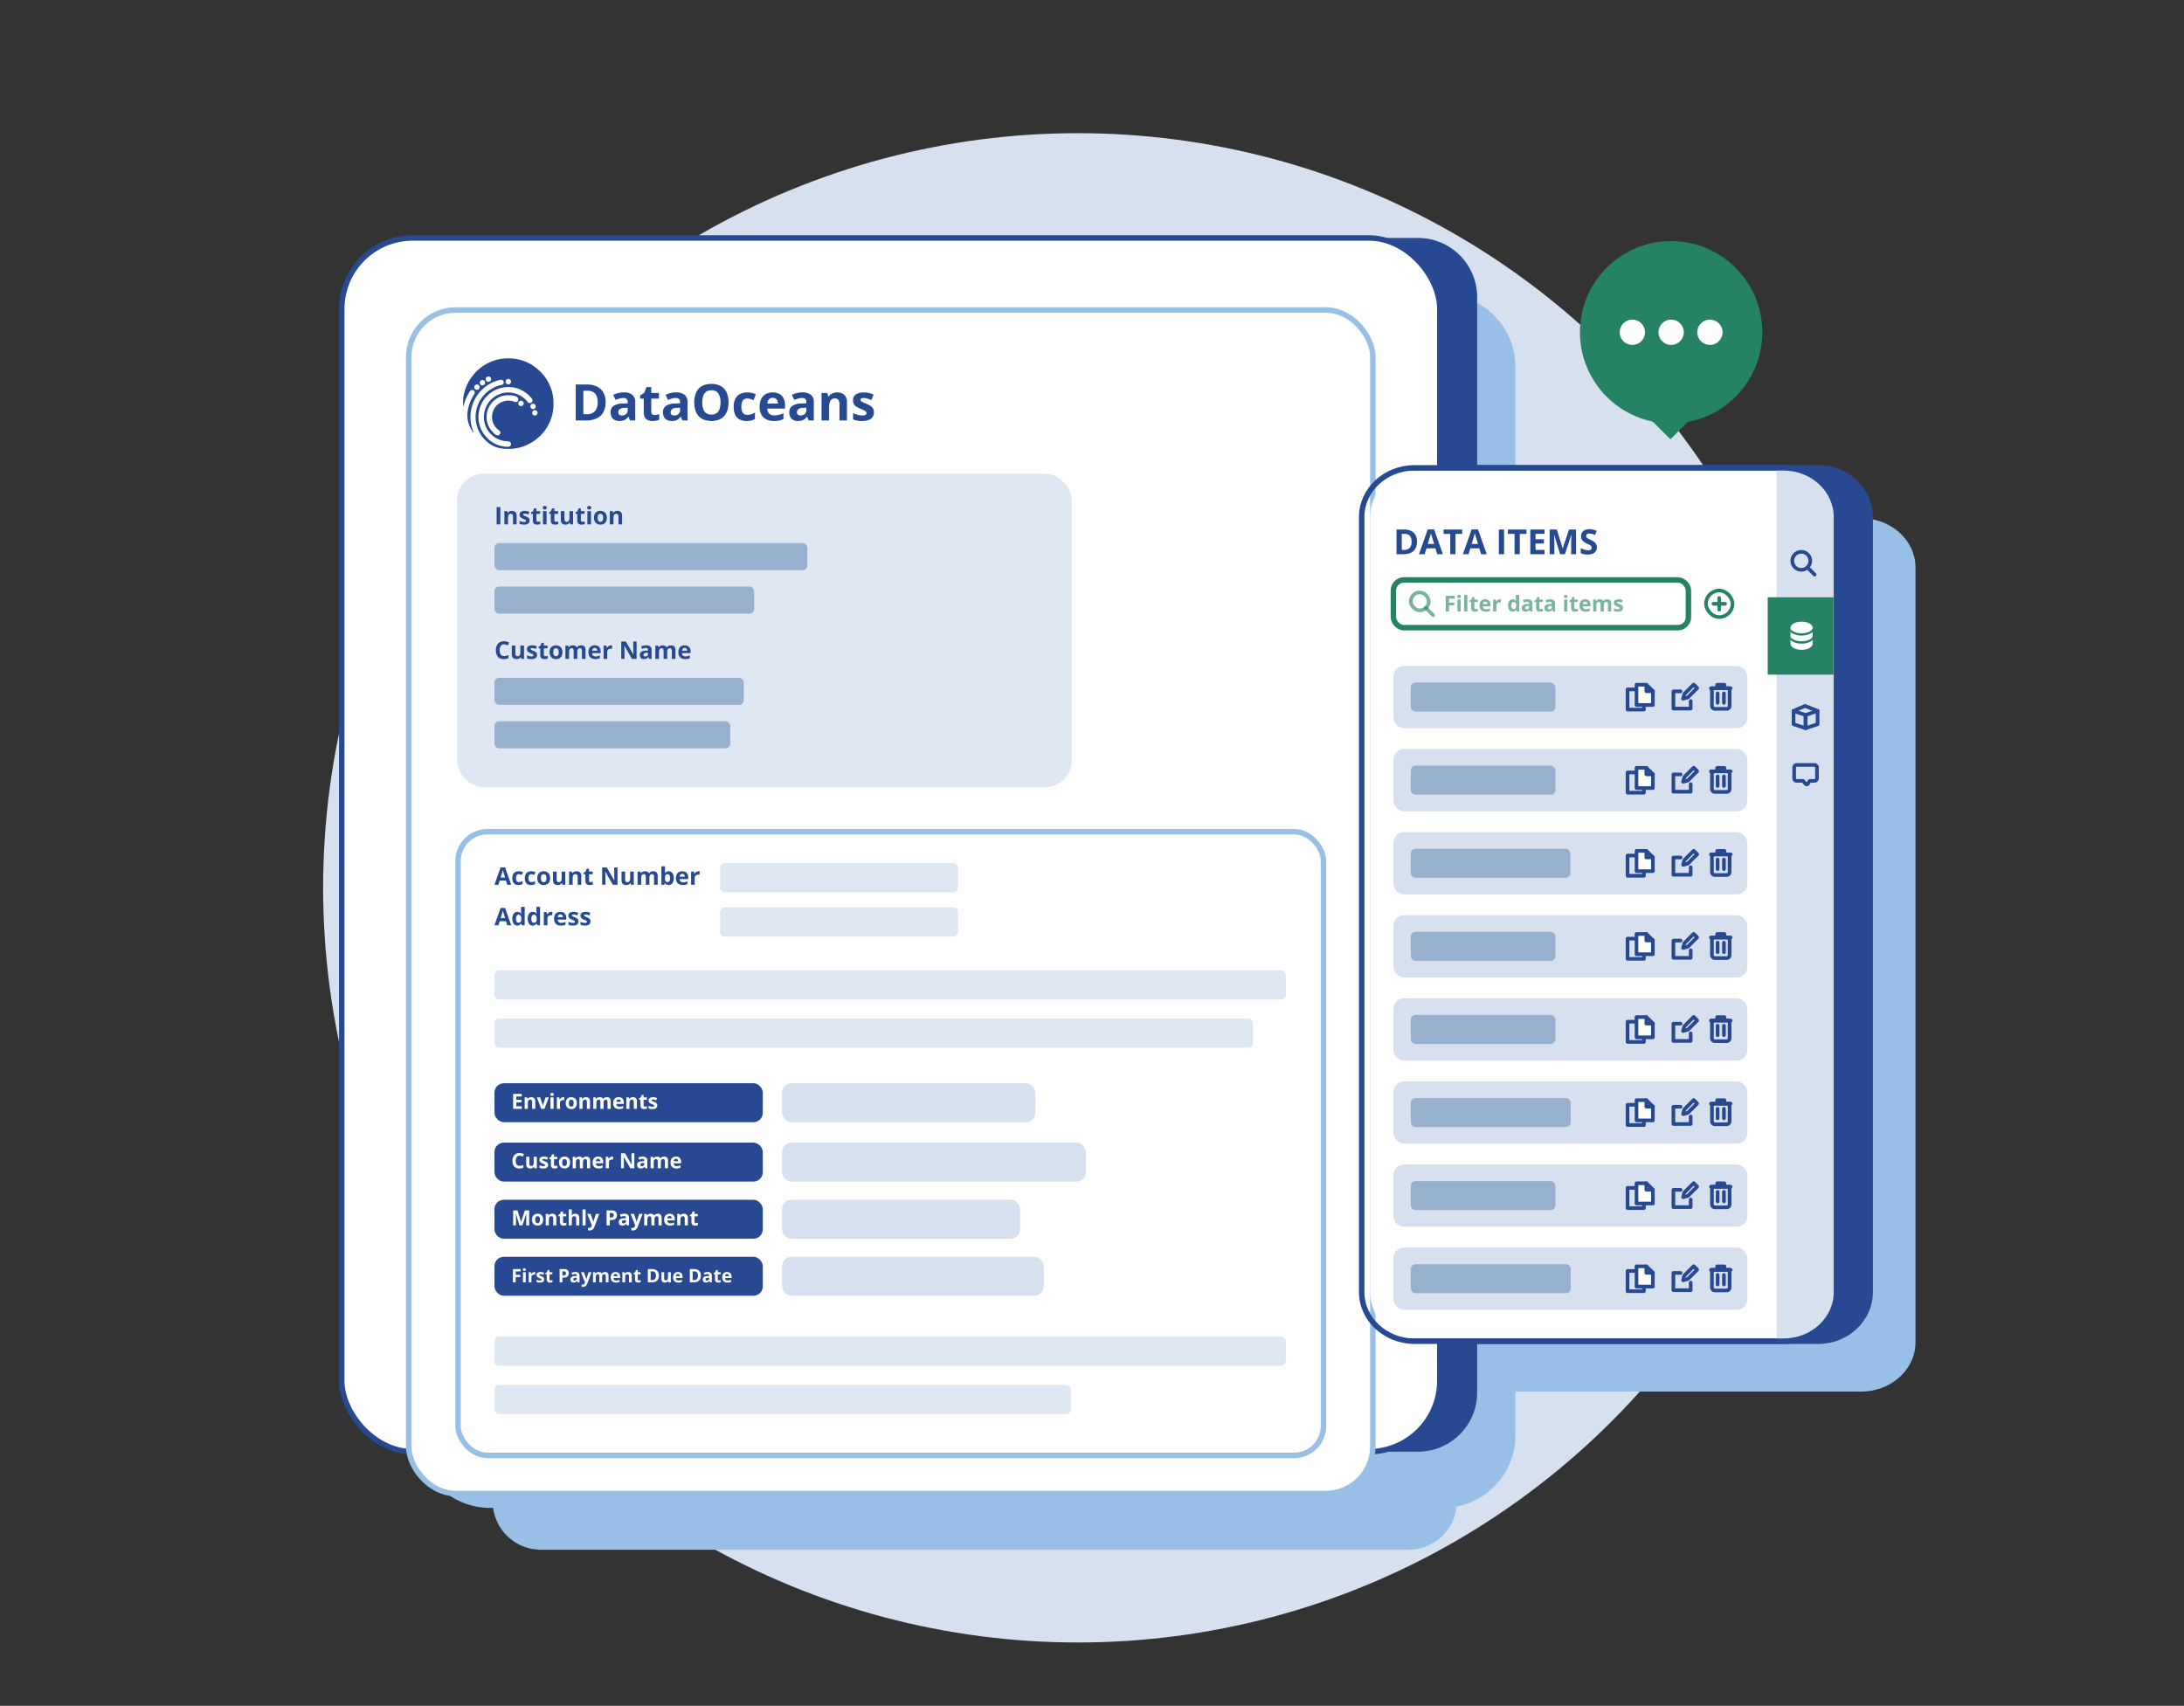 <svg id="Layer_1" data-name="Layer 1" xmlns="http://www.w3.org/2000/svg" xmlns:xlink="http://www.w3.org/1999/xlink" viewBox="0 0 1200 937.333"><rect x="0" y="0" width="1200" height="937.333" fill="#333333" stroke="none"/><defs><style>.cls-1,.cls-14,.cls-17,.cls-18,.cls-19,.cls-20,.cls-22{fill:none;}.cls-2,.cls-9{fill:#d6e0ee;}.cls-3{fill:#258265;}.cls-15,.cls-16,.cls-4,.cls-7,.cls-8{fill:#fff;}.cls-5{fill:#98bfe6;}.cls-12,.cls-6{fill:#274991;}.cls-12,.cls-14,.cls-15,.cls-22,.cls-7{stroke:#274991;}.cls-12,.cls-16,.cls-17,.cls-19,.cls-22,.cls-7,.cls-8{stroke-miterlimit:10;}.cls-12,.cls-16,.cls-22,.cls-7,.cls-8{stroke-width:3px;}.cls-8{stroke:#98bfe6;}.cls-11,.cls-9{opacity:0.78;}.cls-10{fill:#97b0ce;}.cls-13{clip-path:url(#clip-path);}.cls-14,.cls-15,.cls-18,.cls-20{stroke-linecap:round;stroke-linejoin:round;}.cls-14,.cls-15,.cls-17,.cls-18,.cls-19,.cls-20{stroke-width:2px;}.cls-16,.cls-17,.cls-18,.cls-19,.cls-20{stroke:#258265;}.cls-19,.cls-20,.cls-21{opacity:0.61;}</style><clipPath id="clip-path"><path class="cls-1" d="M980.475,257.071H781.403c-15.782,0-28.576,12.11-28.576,27.048V709.949c0,14.938,12.794,27.048,28.576,27.048h199.072c15.782,0,28.576-12.11,28.576-27.048V284.119c0-14.938-12.794-27.048-28.576-27.048H781.403"/></clipPath></defs><circle class="cls-2" cx="592.223" cy="487.86" r="414.68"/><circle class="cls-3" cx="918.201" cy="182.575" r="50.098"/><polygon class="cls-3" points="902.779 226.356 917.809 241.385 933.623 225.57 902.779 226.356"/><circle class="cls-4" cx="896.896" cy="182.575" r="6.959"/><circle class="cls-4" cx="918.201" cy="182.575" r="6.959"/><circle class="cls-4" cx="939.507" cy="182.575" r="6.959"/><path class="cls-5" d="M1022.517,284.755H813.886c-16.54,0-29.949,12.11-29.949,27.048V737.634c0,14.938,13.408,27.048,29.949,27.048h208.631c16.54,0,29.949-12.11,29.949-27.048V311.803c0-14.938-13.408-27.048-29.949-27.048H813.886"/><path class="cls-5" d="M792.641,161.645H269.343A40.015,40.015,0,0,0,229.328,201.66V788.574a40.015,40.015,0,0,0,40.015,40.015h1.602a26.523,26.523,0,0,0,26.282,22.988H773.917a26.526,26.526,0,0,0,26.376-23.727,40.022,40.022,0,0,0,32.363-39.276V201.66A40.015,40.015,0,0,0,792.641,161.645Z"/><path class="cls-6" d="M243.696,130.753H779.113a32.508,32.508,0,0,1,32.508,32.508V765.189a32.508,32.508,0,0,1-32.508,32.508H240.801a32.508,32.508,0,0,1-32.508-32.508V166.156A35.403,35.403,0,0,1,243.696,130.753Z"/><rect class="cls-7" x="187.772" y="130.753" width="603.328" height="666.944" rx="38.998"/><rect class="cls-8" x="224.567" y="170.327" width="529.738" height="650.358" rx="25.85"/><rect class="cls-8" x="251.682" y="456.997" width="475.508" height="342.752" rx="16.156"/><rect class="cls-6" x="271.684" y="595.239" width="147.433" height="21.406" rx="5.143"/><path class="cls-4" d="M286.7,609.321h-4.75v-8.247H286.7v1.433h-3.001v1.811h2.792v1.434h-2.792v2.126H286.7Z"/><path class="cls-4" d="M291.867,602.896a2.349,2.349,0,0,1,1.625.55,2.256,2.256,0,0,1,.615,1.763v4.112h-1.721V605.637a1.752,1.752,0,0,0-.245-1.02.881.881,0,0,0-.77-.345,1.111,1.111,0,0,0-1.078.536,3.333,3.333,0,0,0-.288,1.546v2.967H288.285V603.014h1.314l.231.807h.096a1.738,1.738,0,0,1,.505-.53,2.146,2.146,0,0,1,.671-.299A3.048,3.048,0,0,1,291.867,602.896Z"/><path class="cls-4" d="M297.378,609.321l-2.403-6.307h1.799l1.219,3.594a4.797,4.797,0,0,1,.161.665q.059.35.082.626h.045a5.067,5.067,0,0,1,.254-1.291l1.213-3.594h1.799l-2.403,6.307Z"/><path class="cls-4" d="M303.313,600.543a1.198,1.198,0,0,1,.66.178.932.932,0,0,1,0,1.325,1.283,1.283,0,0,1-1.323,0,.938.938,0,0,1,0-1.325A1.192,1.192,0,0,1,303.313,600.543Zm.857,2.471v6.307h-1.721V603.014Z"/><path class="cls-4" d="M309.495,602.896c.086,0,.187.005.302.014a2.268,2.268,0,0,1,.279.037l-.13,1.613a1.143,1.143,0,0,0-.24-.043c-.103-.009-.192-.014-.268-.014a2.453,2.453,0,0,0-.646.085,1.6,1.6,0,0,0-.562.273,1.301,1.301,0,0,0-.392.496,1.766,1.766,0,0,0-.144.753v3.21h-1.721V603.014h1.303l.254,1.061h.084a2.683,2.683,0,0,1,.465-.59,2.266,2.266,0,0,1,.638-.429A1.882,1.882,0,0,1,309.495,602.896Z"/><path class="cls-4" d="M316.952,606.156a4.267,4.267,0,0,1-.211,1.399,2.779,2.779,0,0,1-.615,1.029,2.591,2.591,0,0,1-.97.635,3.598,3.598,0,0,1-1.277.215,3.371,3.371,0,0,1-1.221-.215,2.663,2.663,0,0,1-.965-.635,2.864,2.864,0,0,1-.632-1.029,4.062,4.062,0,0,1-.223-1.399,3.868,3.868,0,0,1,.372-1.776,2.554,2.554,0,0,1,1.061-1.105,3.362,3.362,0,0,1,1.642-.378,3.198,3.198,0,0,1,1.571.378,2.677,2.677,0,0,1,1.078,1.105A3.705,3.705,0,0,1,316.952,606.156Zm-4.36,0a3.462,3.462,0,0,0,.135,1.044,1.115,1.115,0,0,0,1.173.852,1.203,1.203,0,0,0,.742-.214,1.226,1.226,0,0,0,.417-.638,3.535,3.535,0,0,0,.132-1.044,3.467,3.467,0,0,0-.132-1.04,1.19,1.19,0,0,0-.42-.624,1.25,1.25,0,0,0-.75-.208,1.098,1.098,0,0,0-.99.468A2.585,2.585,0,0,0,312.592,606.156Z"/><path class="cls-4" d="M321.956,602.896a2.349,2.349,0,0,1,1.625.55,2.256,2.256,0,0,1,.615,1.763v4.112h-1.721V605.637a1.752,1.752,0,0,0-.245-1.02.881.881,0,0,0-.77-.345,1.111,1.111,0,0,0-1.078.536,3.333,3.333,0,0,0-.288,1.546v2.967h-1.721V603.014h1.314l.231.807h.096a1.738,1.738,0,0,1,.505-.53,2.146,2.146,0,0,1,.671-.299A3.048,3.048,0,0,1,321.956,602.896Z"/><path class="cls-4" d="M333.373,602.896a2.2,2.2,0,0,1,1.622.55,2.414,2.414,0,0,1,.55,1.763v4.112h-1.726V605.637a1.835,1.835,0,0,0-.231-1.02.803.803,0,0,0-.716-.345,1.036,1.036,0,0,0-.97.488,2.775,2.775,0,0,0-.288,1.396v3.165h-1.721V605.637a2.413,2.413,0,0,0-.102-.756.811.811,0,0,0-.846-.609,1.102,1.102,0,0,0-.753.24,1.33,1.33,0,0,0-.389.705,4.775,4.775,0,0,0-.116,1.137v2.967h-1.721V603.014h1.314l.231.807h.096a1.667,1.667,0,0,1,.482-.53,2.044,2.044,0,0,1,.64-.299,2.697,2.697,0,0,1,.711-.096,2.765,2.765,0,0,1,1.176.226,1.605,1.605,0,0,1,.742.699h.152a1.648,1.648,0,0,1,.798-.705A2.691,2.691,0,0,1,333.373,602.896Z"/><path class="cls-4" d="M339.911,602.896a3.172,3.172,0,0,1,1.506.335,2.339,2.339,0,0,1,.976.974,3.24,3.24,0,0,1,.344,1.557v.835h-4.067a1.65,1.65,0,0,0,.437,1.143,1.524,1.524,0,0,0,1.137.414,4.591,4.591,0,0,0,1.105-.124,5.599,5.599,0,0,0,1.032-.372v1.331a4.092,4.092,0,0,1-.979.339,6.136,6.136,0,0,1-1.238.107,3.838,3.838,0,0,1-1.678-.351,2.586,2.586,0,0,1-1.145-1.065,3.565,3.565,0,0,1-.415-1.806,4.04,4.04,0,0,1,.375-1.842,2.537,2.537,0,0,1,1.046-1.105A3.192,3.192,0,0,1,339.911,602.896Zm.011,1.224a1.146,1.146,0,0,0-.832.321,1.527,1.527,0,0,0-.381,1.01h2.415a1.733,1.733,0,0,0-.138-.682,1.086,1.086,0,0,0-.395-.475A1.184,1.184,0,0,0,339.922,604.119Z"/><path class="cls-4" d="M347.718,602.896a2.349,2.349,0,0,1,1.625.55,2.256,2.256,0,0,1,.615,1.763v4.112h-1.721V605.637a1.752,1.752,0,0,0-.245-1.02.881.881,0,0,0-.77-.345,1.111,1.111,0,0,0-1.078.536,3.333,3.333,0,0,0-.288,1.546v2.967h-1.721V603.014H345.45l.231.807h.096a1.738,1.738,0,0,1,.505-.53,2.146,2.146,0,0,1,.671-.299A3.048,3.048,0,0,1,347.718,602.896Z"/><path class="cls-4" d="M354.386,608.063a2.629,2.629,0,0,0,.55-.057,5.498,5.498,0,0,0,.533-.141v1.28a3.248,3.248,0,0,1-.686.206,4.551,4.551,0,0,1-.894.082,2.66,2.66,0,0,1-1.013-.184,1.413,1.413,0,0,1-.705-.638,2.596,2.596,0,0,1-.256-1.267v-3.04h-.824v-.728l.948-.575.496-1.332h1.1V603.014h1.766v1.292h-1.766v3.04a.673.673,0,0,0,.206.539A.806.806,0,0,0,354.386,608.063Z"/><path class="cls-4" d="M361.143,607.448a1.882,1.882,0,0,1-.302,1.086,1.842,1.842,0,0,1-.899.672,4.203,4.203,0,0,1-1.489.229,6.474,6.474,0,0,1-1.131-.085,4.648,4.648,0,0,1-.951-.282v-1.422a6.67,6.67,0,0,0,1.103.381,4.287,4.287,0,0,0,1.035.149,1.309,1.309,0,0,0,.719-.149.456.456,0,0,0,.217-.392.493.493,0,0,0-.087-.285,1.141,1.141,0,0,0-.375-.287,9.764,9.764,0,0,0-.903-.421,5.828,5.828,0,0,1-.973-.502,1.654,1.654,0,0,1-.564-.601,1.882,1.882,0,0,1-.183-.883,1.47,1.47,0,0,1,.68-1.317,3.296,3.296,0,0,1,1.819-.442,5.141,5.141,0,0,1,1.12.118,5.486,5.486,0,0,1,1.097.378l-.519,1.241a8.956,8.956,0,0,0-.883-.333,2.826,2.826,0,0,0-.843-.13,1.259,1.259,0,0,0-.57.102.331.331,0,0,0-.192.311.412.412,0,0,0,.099.271,1.249,1.249,0,0,0,.384.263q.285.144.838.369a6.667,6.667,0,0,1,.931.46,1.775,1.775,0,0,1,.609.592A1.733,1.733,0,0,1,361.143,607.448Z"/><rect class="cls-2" x="429.716" y="595.239" width="139.105" height="21.406" rx="5.143"/><rect class="cls-6" x="271.684" y="627.881" width="147.433" height="21.406" rx="5.143"/><path class="cls-4" d="M285.453,635.052a1.948,1.948,0,0,0-.889.194,1.773,1.773,0,0,0-.648.562,2.665,2.665,0,0,0-.398.886,4.629,4.629,0,0,0-.135,1.168,4.505,4.505,0,0,0,.217,1.491,1.876,1.876,0,0,0,.674.942,1.987,1.987,0,0,0,1.179.324,4.605,4.605,0,0,0,1.007-.112,9.603,9.603,0,0,0,1.097-.322v1.467a5.415,5.415,0,0,1-1.078.324,6.474,6.474,0,0,1-1.19.1,3.804,3.804,0,0,1-2.096-.528,3.135,3.135,0,0,1-1.216-1.478,5.756,5.756,0,0,1-.395-2.22,5.5,5.5,0,0,1,.254-1.715,3.881,3.881,0,0,1,.745-1.348,3.29,3.29,0,0,1,1.212-.881,4.182,4.182,0,0,1,1.659-.31,5.038,5.038,0,0,1,1.232.155,6.227,6.227,0,0,1,1.182.426l-.564,1.421a9.198,9.198,0,0,0-.931-.383A2.769,2.769,0,0,0,285.453,635.052Z"/><path class="cls-4" d="M294.964,635.656v6.307h-1.32l-.231-.807h-.09a1.736,1.736,0,0,1-.508.524,2.187,2.187,0,0,1-.671.299,2.974,2.974,0,0,1-.761.097,2.704,2.704,0,0,1-1.179-.24,1.727,1.727,0,0,1-.781-.747,2.731,2.731,0,0,1-.279-1.32v-4.112h1.721v3.684a1.774,1.774,0,0,0,.242,1.021.882.882,0,0,0,.773.344,1.146,1.146,0,0,0,1.244-.945,4.555,4.555,0,0,0,.122-1.137v-2.967Z"/><path class="cls-4" d="M301.169,640.089a1.882,1.882,0,0,1-.302,1.086,1.842,1.842,0,0,1-.899.672,4.203,4.203,0,0,1-1.489.229,6.474,6.474,0,0,1-1.131-.085,4.648,4.648,0,0,1-.951-.282v-1.422a6.669,6.669,0,0,0,1.103.381,4.287,4.287,0,0,0,1.035.149,1.309,1.309,0,0,0,.719-.149.456.456,0,0,0,.217-.392.493.493,0,0,0-.087-.285,1.142,1.142,0,0,0-.375-.287,9.764,9.764,0,0,0-.903-.421,5.828,5.828,0,0,1-.973-.502,1.654,1.654,0,0,1-.564-.601,1.882,1.882,0,0,1-.183-.883,1.47,1.47,0,0,1,.68-1.317,3.296,3.296,0,0,1,1.819-.442,5.141,5.141,0,0,1,1.12.118,5.486,5.486,0,0,1,1.097.378l-.519,1.241a8.957,8.957,0,0,0-.883-.333,2.826,2.826,0,0,0-.843-.13,1.259,1.259,0,0,0-.57.102.331.331,0,0,0-.192.311.413.413,0,0,0,.099.271,1.249,1.249,0,0,0,.384.263q.285.144.838.369a6.668,6.668,0,0,1,.931.46,1.775,1.775,0,0,1,.609.592A1.733,1.733,0,0,1,301.169,640.089Z"/><path class="cls-4" d="M305.169,640.704a2.63,2.63,0,0,0,.55-.057,5.499,5.499,0,0,0,.533-.141v1.28a3.248,3.248,0,0,1-.686.206,4.551,4.551,0,0,1-.894.082,2.66,2.66,0,0,1-1.013-.184,1.413,1.413,0,0,1-.705-.638,2.596,2.596,0,0,1-.256-1.267v-3.04h-.824v-.728l.948-.575.496-1.332h1.1v1.343h1.766v1.292h-1.766v3.04a.673.673,0,0,0,.206.539A.806.806,0,0,0,305.169,640.704Z"/><path class="cls-4" d="M313.258,638.797a4.267,4.267,0,0,1-.211,1.399,2.779,2.779,0,0,1-.615,1.029,2.592,2.592,0,0,1-.97.635,3.597,3.597,0,0,1-1.277.215,3.371,3.371,0,0,1-1.221-.215,2.663,2.663,0,0,1-.965-.635,2.864,2.864,0,0,1-.632-1.029,4.062,4.062,0,0,1-.223-1.399,3.869,3.869,0,0,1,.372-1.776,2.554,2.554,0,0,1,1.061-1.105,3.362,3.362,0,0,1,1.642-.378,3.198,3.198,0,0,1,1.571.378,2.677,2.677,0,0,1,1.078,1.105A3.705,3.705,0,0,1,313.258,638.797Zm-4.36,0a3.463,3.463,0,0,0,.135,1.044,1.115,1.115,0,0,0,1.173.852,1.203,1.203,0,0,0,.742-.214,1.226,1.226,0,0,0,.417-.638,3.535,3.535,0,0,0,.132-1.044,3.466,3.466,0,0,0-.132-1.04,1.19,1.19,0,0,0-.42-.624,1.25,1.25,0,0,0-.75-.208,1.098,1.098,0,0,0-.99.468A2.585,2.585,0,0,0,308.897,638.797Z"/><path class="cls-4" d="M322.086,635.537a2.2,2.2,0,0,1,1.622.55,2.414,2.414,0,0,1,.55,1.763v4.112h-1.726v-3.684a1.835,1.835,0,0,0-.231-1.021.803.803,0,0,0-.716-.345,1.036,1.036,0,0,0-.97.488,2.775,2.775,0,0,0-.288,1.396v3.165h-1.721v-3.684a2.413,2.413,0,0,0-.102-.756.811.811,0,0,0-.846-.609,1.102,1.102,0,0,0-.753.24,1.33,1.33,0,0,0-.389.705,4.775,4.775,0,0,0-.116,1.137v2.967H314.679V635.656h1.314l.231.807h.096a1.667,1.667,0,0,1,.482-.53,2.044,2.044,0,0,1,.64-.299,2.697,2.697,0,0,1,.711-.096,2.765,2.765,0,0,1,1.176.226,1.605,1.605,0,0,1,.742.699h.152a1.648,1.648,0,0,1,.798-.705A2.691,2.691,0,0,1,322.086,635.537Z"/><path class="cls-4" d="M328.623,635.537a3.172,3.172,0,0,1,1.506.335,2.339,2.339,0,0,1,.976.974,3.24,3.24,0,0,1,.344,1.557v.835h-4.067a1.65,1.65,0,0,0,.437,1.143,1.524,1.524,0,0,0,1.137.414,4.59,4.59,0,0,0,1.105-.124,5.598,5.598,0,0,0,1.032-.372v1.331a4.092,4.092,0,0,1-.979.339,6.136,6.136,0,0,1-1.238.107,3.838,3.838,0,0,1-1.678-.351,2.586,2.586,0,0,1-1.145-1.065,3.565,3.565,0,0,1-.415-1.806,4.04,4.04,0,0,1,.375-1.842,2.537,2.537,0,0,1,1.046-1.105A3.192,3.192,0,0,1,328.623,635.537Zm.011,1.224a1.146,1.146,0,0,0-.832.321,1.527,1.527,0,0,0-.381,1.01h2.415a1.733,1.733,0,0,0-.138-.682,1.086,1.086,0,0,0-.395-.475A1.184,1.184,0,0,0,328.635,636.761Z"/><path class="cls-4" d="M336.368,635.537c.086,0,.187.005.302.014a2.265,2.265,0,0,1,.279.037l-.13,1.613a1.143,1.143,0,0,0-.24-.043c-.103-.009-.192-.014-.268-.014a2.453,2.453,0,0,0-.646.085,1.6,1.6,0,0,0-.562.273,1.301,1.301,0,0,0-.392.496,1.766,1.766,0,0,0-.144.753v3.21h-1.721V635.656h1.303l.254,1.061h.084a2.683,2.683,0,0,1,.465-.59,2.266,2.266,0,0,1,.638-.429A1.882,1.882,0,0,1,336.368,635.537Z"/><path class="cls-4" d="M348.547,641.962H346.325l-3.588-6.239h-.051q.023.39.04.784c.011.264.022.525.034.787.012.262.023.523.034.787v3.881h-1.562v-8.247h2.206l3.582,6.177h.04q-.012-.384-.028-.762-.017-.378-.031-.756-.014-.378-.025-.756v-3.903h1.574Z"/><path class="cls-4" d="M353.072,635.526a3.009,3.009,0,0,1,1.946.553,2.045,2.045,0,0,1,.677,1.682v4.202H354.493l-.333-.857h-.045a3.192,3.192,0,0,1-.553.553,1.919,1.919,0,0,1-.649.316,3.394,3.394,0,0,1-.891.102,2.274,2.274,0,0,1-1.001-.215,1.587,1.587,0,0,1-.697-.657,2.241,2.241,0,0,1-.253-1.125,1.663,1.663,0,0,1,.705-1.481,4.079,4.079,0,0,1,2.115-.527l1.094-.033v-.276a.93.93,0,0,0-.259-.729,1.053,1.053,0,0,0-.722-.23,3.141,3.141,0,0,0-.897.13,6.835,6.835,0,0,0-.88.327l-.57-1.162a4.881,4.881,0,0,1,1.125-.418A5.41,5.41,0,0,1,353.072,635.526Zm.914,3.515-.666.022a1.902,1.902,0,0,0-1.159.299.909.909,0,0,0-.324.728.644.644,0,0,0,.231.562,1.008,1.008,0,0,0,.604.166,1.38,1.38,0,0,0,.934-.327,1.16,1.16,0,0,0,.381-.931Z"/><path class="cls-4" d="M364.872,635.537a2.2,2.2,0,0,1,1.622.55,2.414,2.414,0,0,1,.55,1.763v4.112h-1.726v-3.684a1.835,1.835,0,0,0-.231-1.021.803.803,0,0,0-.716-.345,1.036,1.036,0,0,0-.97.488,2.775,2.775,0,0,0-.288,1.396v3.165h-1.721v-3.684a2.413,2.413,0,0,0-.102-.756.811.811,0,0,0-.846-.609,1.102,1.102,0,0,0-.753.24,1.33,1.33,0,0,0-.389.705,4.775,4.775,0,0,0-.116,1.137v2.967h-1.721V635.656h1.314l.231.807h.096a1.667,1.667,0,0,1,.482-.53,2.044,2.044,0,0,1,.64-.299,2.697,2.697,0,0,1,.711-.096,2.765,2.765,0,0,1,1.176.226,1.605,1.605,0,0,1,.742.699h.152a1.648,1.648,0,0,1,.798-.705A2.691,2.691,0,0,1,364.872,635.537Z"/><path class="cls-4" d="M371.41,635.537a3.165,3.165,0,0,1,1.505.335,2.33,2.33,0,0,1,.977.974,3.228,3.228,0,0,1,.344,1.557v.835h-4.066a1.65,1.65,0,0,0,.437,1.143,1.524,1.524,0,0,0,1.137.414,4.597,4.597,0,0,0,1.106-.124,5.615,5.615,0,0,0,1.031-.372v1.331a4.107,4.107,0,0,1-.979.339,6.127,6.127,0,0,1-1.238.107,3.838,3.838,0,0,1-1.678-.351,2.586,2.586,0,0,1-1.145-1.065,3.565,3.565,0,0,1-.415-1.806,4.04,4.04,0,0,1,.375-1.842,2.537,2.537,0,0,1,1.046-1.105A3.192,3.192,0,0,1,371.41,635.537Zm.011,1.224a1.146,1.146,0,0,0-.832.321,1.527,1.527,0,0,0-.381,1.01h2.415a1.733,1.733,0,0,0-.138-.682,1.086,1.086,0,0,0-.395-.475A1.184,1.184,0,0,0,371.421,636.761Z"/><rect class="cls-2" x="429.716" y="627.881" width="166.88" height="21.406" rx="5.143"/><rect class="cls-6" x="271.684" y="659.277" width="147.433" height="21.406" rx="5.143"/><path class="cls-4" d="M285.442,673.358l-1.986-6.47h-.051c.008.154.02.386.037.696q.026.466.048.99.022.524.022.947v3.836h-1.562v-8.247h2.38l1.952,6.307h.034l2.07-6.307h2.38v8.247H289.137v-3.903q0-.39.014-.897.014-.507.037-.967c.015-.307.026-.537.034-.691h-.051l-2.126,6.459Z"/><path class="cls-4" d="M298.439,670.193a4.267,4.267,0,0,1-.211,1.399,2.779,2.779,0,0,1-.615,1.029,2.591,2.591,0,0,1-.97.635,3.597,3.597,0,0,1-1.277.215,3.371,3.371,0,0,1-1.221-.215,2.663,2.663,0,0,1-.965-.635,2.864,2.864,0,0,1-.632-1.029,4.062,4.062,0,0,1-.223-1.399,3.868,3.868,0,0,1,.372-1.776,2.554,2.554,0,0,1,1.061-1.105,3.362,3.362,0,0,1,1.642-.378,3.198,3.198,0,0,1,1.571.378,2.677,2.677,0,0,1,1.078,1.105A3.705,3.705,0,0,1,298.439,670.193Zm-4.36,0a3.463,3.463,0,0,0,.135,1.044,1.115,1.115,0,0,0,1.173.852,1.203,1.203,0,0,0,.742-.214,1.225,1.225,0,0,0,.417-.638,3.534,3.534,0,0,0,.132-1.044,3.466,3.466,0,0,0-.132-1.04,1.19,1.19,0,0,0-.42-.624,1.25,1.25,0,0,0-.75-.208,1.098,1.098,0,0,0-.99.468A2.585,2.585,0,0,0,294.078,670.193Z"/><path class="cls-4" d="M303.442,666.933a2.349,2.349,0,0,1,1.625.55,2.256,2.256,0,0,1,.615,1.763v4.112h-1.721v-3.684a1.752,1.752,0,0,0-.245-1.02.881.881,0,0,0-.77-.345,1.111,1.111,0,0,0-1.078.536,3.333,3.333,0,0,0-.288,1.546v2.967h-1.721v-6.307h1.314l.231.807h.096a1.738,1.738,0,0,1,.505-.53,2.146,2.146,0,0,1,.671-.299A3.048,3.048,0,0,1,303.442,666.933Z"/><path class="cls-4" d="M310.11,672.1a2.629,2.629,0,0,0,.55-.057,5.502,5.502,0,0,0,.533-.141v1.28a3.248,3.248,0,0,1-.686.206,4.551,4.551,0,0,1-.894.082,2.66,2.66,0,0,1-1.013-.184,1.413,1.413,0,0,1-.705-.638,2.596,2.596,0,0,1-.256-1.267v-3.04h-.824v-.728l.948-.575.496-1.332h1.1v1.343h1.766v1.292H309.36v3.04a.673.673,0,0,0,.206.539A.806.806,0,0,0,310.11,672.1Z"/><path class="cls-4" d="M314.188,664.58v1.788q0,.469-.031.892-.031.423-.048.598h.09a1.863,1.863,0,0,1,.482-.53,1.923,1.923,0,0,1,.618-.299,2.677,2.677,0,0,1,.728-.096,2.771,2.771,0,0,1,1.19.239,1.731,1.731,0,0,1,.79.751,2.72,2.72,0,0,1,.282,1.322v4.112h-1.721v-3.684a1.736,1.736,0,0,0-.248-1.02.883.883,0,0,0-.767-.345,1.27,1.27,0,0,0-.818.24,1.292,1.292,0,0,0-.423.705,4.476,4.476,0,0,0-.124,1.137v2.967h-1.721V664.58Z"/><path class="cls-4" d="M321.781,673.358h-1.721V664.58h1.721Z"/><path class="cls-4" d="M322.683,667.051h1.884l1.19,3.548c.038.113.07.228.096.345.026.116.049.236.067.36q.029.186.045.39h.034a5.251,5.251,0,0,1,.093-.569,4.636,4.636,0,0,1,.149-.525l1.167-3.548h1.845l-2.668,7.113a3.402,3.402,0,0,1-.631,1.092,2.575,2.575,0,0,1-.895.657,2.747,2.747,0,0,1-1.108.22,3.615,3.615,0,0,1-.507-.031q-.215-.031-.367-.064V674.672c.079.019.178.035.299.051a3.12,3.12,0,0,0,.378.022,1.206,1.206,0,0,0,.621-.152,1.345,1.345,0,0,0,.434-.409,2.243,2.243,0,0,0,.276-.562l.102-.31Z"/><path class="cls-4" d="M335.929,665.111a3.332,3.332,0,0,1,2.33.686,2.457,2.457,0,0,1,.733,1.887,3.273,3.273,0,0,1-.164,1.035,2.296,2.296,0,0,1-.533.877,2.536,2.536,0,0,1-.984.606,4.488,4.488,0,0,1-1.517.223h-.75v2.934h-1.749v-8.247Zm-.09,1.433h-.795v2.448h.575a2.511,2.511,0,0,0,.852-.13,1.132,1.132,0,0,0,.559-.406,1.193,1.193,0,0,0,.197-.71,1.143,1.143,0,0,0-.338-.906A1.565,1.565,0,0,0,335.838,666.543Z"/><path class="cls-4" d="M342.997,666.921a3.009,3.009,0,0,1,1.946.553,2.045,2.045,0,0,1,.677,1.682v4.202h-1.202l-.333-.857h-.045a3.192,3.192,0,0,1-.553.553,1.919,1.919,0,0,1-.649.316,3.394,3.394,0,0,1-.891.102,2.274,2.274,0,0,1-1.001-.215,1.587,1.587,0,0,1-.697-.657,2.241,2.241,0,0,1-.253-1.125,1.663,1.663,0,0,1,.705-1.481,4.079,4.079,0,0,1,2.115-.527l1.094-.033v-.276a.93.93,0,0,0-.259-.729,1.053,1.053,0,0,0-.722-.23,3.141,3.141,0,0,0-.897.13,6.834,6.834,0,0,0-.88.327l-.57-1.162a4.881,4.881,0,0,1,1.125-.418A5.41,5.41,0,0,1,342.997,666.921Zm.914,3.515-.666.022a1.902,1.902,0,0,0-1.159.299.909.909,0,0,0-.324.728.644.644,0,0,0,.231.562,1.008,1.008,0,0,0,.604.166,1.38,1.38,0,0,0,.934-.327,1.16,1.16,0,0,0,.381-.931Z"/><path class="cls-4" d="M346.488,667.051h1.884l1.19,3.548c.038.113.07.228.096.345.026.116.049.236.067.36q.029.186.045.39h.034a5.251,5.251,0,0,1,.093-.569,4.638,4.638,0,0,1,.149-.525l1.167-3.548h1.845l-2.668,7.113a3.402,3.402,0,0,1-.631,1.092,2.575,2.575,0,0,1-.895.657,2.747,2.747,0,0,1-1.108.22,3.615,3.615,0,0,1-.507-.031q-.215-.031-.367-.064V674.672c.079.019.178.035.299.051a3.12,3.12,0,0,0,.378.022,1.206,1.206,0,0,0,.621-.152,1.345,1.345,0,0,0,.434-.409,2.243,2.243,0,0,0,.276-.562l.102-.31Z"/><path class="cls-4" d="M361.369,666.933a2.2,2.2,0,0,1,1.622.55,2.414,2.414,0,0,1,.55,1.763v4.112h-1.726v-3.684a1.835,1.835,0,0,0-.231-1.02.803.803,0,0,0-.716-.345,1.036,1.036,0,0,0-.97.488,2.775,2.775,0,0,0-.288,1.396v3.165h-1.721v-3.684a2.413,2.413,0,0,0-.102-.756.811.811,0,0,0-.846-.609,1.102,1.102,0,0,0-.753.24,1.33,1.33,0,0,0-.389.705,4.775,4.775,0,0,0-.116,1.137v2.967h-1.721v-6.307h1.314l.231.807h.096a1.667,1.667,0,0,1,.482-.53,2.044,2.044,0,0,1,.64-.299,2.697,2.697,0,0,1,.711-.096,2.765,2.765,0,0,1,1.176.226,1.605,1.605,0,0,1,.742.699h.152a1.648,1.648,0,0,1,.798-.705A2.691,2.691,0,0,1,361.369,666.933Z"/><path class="cls-4" d="M367.907,666.933a3.172,3.172,0,0,1,1.506.335,2.339,2.339,0,0,1,.976.974,3.24,3.24,0,0,1,.344,1.557v.835h-4.067a1.65,1.65,0,0,0,.437,1.143,1.524,1.524,0,0,0,1.137.414,4.59,4.59,0,0,0,1.105-.124,5.598,5.598,0,0,0,1.032-.372v1.331a4.092,4.092,0,0,1-.979.339,6.136,6.136,0,0,1-1.238.107,3.838,3.838,0,0,1-1.678-.351,2.586,2.586,0,0,1-1.145-1.065,3.565,3.565,0,0,1-.415-1.806,4.04,4.04,0,0,1,.375-1.842,2.537,2.537,0,0,1,1.046-1.105A3.192,3.192,0,0,1,367.907,666.933Zm.011,1.224a1.146,1.146,0,0,0-.832.321,1.527,1.527,0,0,0-.381,1.01h2.415a1.733,1.733,0,0,0-.138-.682,1.086,1.086,0,0,0-.395-.475A1.184,1.184,0,0,0,367.918,668.157Z"/><path class="cls-4" d="M375.714,666.933a2.351,2.351,0,0,1,1.625.55,2.261,2.261,0,0,1,.613,1.763v4.112h-1.719v-3.684a1.748,1.748,0,0,0-.246-1.02.881.881,0,0,0-.77-.345,1.11,1.11,0,0,0-1.078.536,3.34,3.34,0,0,0-.287,1.546v2.967h-1.721v-6.307h1.315l.23.807h.096a1.753,1.753,0,0,1,.506-.53,2.143,2.143,0,0,1,.67-.299A3.068,3.068,0,0,1,375.714,666.933Z"/><path class="cls-4" d="M382.381,672.1a2.632,2.632,0,0,0,.55-.057,5.502,5.502,0,0,0,.533-.141v1.28a3.248,3.248,0,0,1-.686.206,4.546,4.546,0,0,1-.894.082,2.655,2.655,0,0,1-1.013-.184,1.411,1.411,0,0,1-.705-.638,2.584,2.584,0,0,1-.257-1.267v-3.04h-.824v-.728l.948-.575.496-1.332h1.101v1.343h1.766v1.292h-1.766v3.04a.674.674,0,0,0,.205.539A.808.808,0,0,0,382.381,672.1Z"/><rect class="cls-2" x="429.716" y="659.277" width="130.748" height="21.406" rx="5.143"/><rect class="cls-6" x="271.684" y="690.594" width="147.433" height="21.406" rx="5.143"/><path class="cls-4" d="M283.362,704.675h-1.528v-7.325h4.198v1.273h-2.67V700.512h2.485v1.268h-2.485Z"/><path class="cls-4" d="M288.112,696.879a1.058,1.058,0,0,1,.586.158.647.647,0,0,1,.246.589.653.653,0,0,1-.246.588,1.139,1.139,0,0,1-1.175,0,.656.656,0,0,1-.243-.588.649.649,0,0,1,.243-.589A1.057,1.057,0,0,1,288.112,696.879Zm.761,2.194v5.602h-1.528v-5.602Z"/><path class="cls-4" d="M293.603,698.969q.116,0,.268.012a2.072,2.072,0,0,1,.248.033l-.115,1.433a.965.965,0,0,0-.213-.037c-.092-.009-.171-.013-.238-.013a2.161,2.161,0,0,0-.574.075,1.432,1.432,0,0,0-.499.242,1.166,1.166,0,0,0-.348.441,1.567,1.567,0,0,0-.128.669v2.851h-1.528v-5.602h1.157l.226.942h.075a2.34,2.34,0,0,1,.413-.523,1.965,1.965,0,0,1,.566-.381A1.652,1.652,0,0,1,293.603,698.969Z"/><path class="cls-4" d="M299.044,703.012a1.669,1.669,0,0,1-.268.964,1.641,1.641,0,0,1-.799.597,3.748,3.748,0,0,1-1.323.203,5.804,5.804,0,0,1-1.005-.075,4.159,4.159,0,0,1-.844-.251v-1.263a5.891,5.891,0,0,0,.979.339,3.838,3.838,0,0,0,.919.133,1.171,1.171,0,0,0,.639-.133.407.407,0,0,0,.193-.349.435.435,0,0,0-.078-.253,1.031,1.031,0,0,0-.333-.256,8.842,8.842,0,0,0-.802-.373,5.134,5.134,0,0,1-.864-.446,1.471,1.471,0,0,1-.501-.533,1.671,1.671,0,0,1-.163-.784,1.306,1.306,0,0,1,.604-1.17,2.931,2.931,0,0,1,1.616-.393,4.561,4.561,0,0,1,.995.104,4.888,4.888,0,0,1,.975.336l-.461,1.103a8.069,8.069,0,0,0-.784-.296,2.484,2.484,0,0,0-.749-.115,1.121,1.121,0,0,0-.506.09.294.294,0,0,0-.17.276.365.365,0,0,0,.088.24,1.102,1.102,0,0,0,.34.232q.253.129.744.328a6.07,6.07,0,0,1,.827.408,1.576,1.576,0,0,1,.541.526A1.54,1.54,0,0,1,299.044,703.012Z"/><path class="cls-4" d="M302.596,703.558a2.382,2.382,0,0,0,.489-.05,4.88,4.88,0,0,0,.474-.126v1.138a2.871,2.871,0,0,1-.609.183,4.021,4.021,0,0,1-.794.073,2.36,2.36,0,0,1-.899-.163,1.255,1.255,0,0,1-.626-.566,2.304,2.304,0,0,1-.228-1.125V700.221h-.731v-.646l.842-.511.441-1.183h.977v1.192h1.568V700.221H301.93v2.7a.598.598,0,0,0,.183.479A.713.713,0,0,0,302.596,703.558Z"/><path class="cls-4" d="M309.816,697.35a2.958,2.958,0,0,1,2.069.609,2.179,2.179,0,0,1,.651,1.676,2.906,2.906,0,0,1-.145.919,2.029,2.029,0,0,1-.474.779,2.254,2.254,0,0,1-.874.539,3.992,3.992,0,0,1-1.348.197h-.666v2.605h-1.553v-7.325Zm-.08,1.273h-.707v2.174h.511a2.233,2.233,0,0,0,.757-.115,1.017,1.017,0,0,0,.496-.36,1.063,1.063,0,0,0,.175-.632,1.012,1.012,0,0,0-.301-.804A1.386,1.386,0,0,0,309.736,698.623Z"/><path class="cls-4" d="M316.093,698.958a2.672,2.672,0,0,1,1.729.491,1.814,1.814,0,0,1,.601,1.493v3.732h-1.067l-.296-.762h-.04a2.842,2.842,0,0,1-.491.491,1.676,1.676,0,0,1-.576.28,2.983,2.983,0,0,1-.791.091,2.015,2.015,0,0,1-.89-.19,1.408,1.408,0,0,1-.619-.584,1.989,1.989,0,0,1-.226-1,1.476,1.476,0,0,1,.626-1.314,3.621,3.621,0,0,1,1.879-.469l.972-.03v-.245a.823.823,0,0,0-.23-.646.93.93,0,0,0-.641-.205,2.788,2.788,0,0,0-.796.115,6.152,6.152,0,0,0-.782.29l-.506-1.032a4.346,4.346,0,0,1,1-.37A4.769,4.769,0,0,1,316.093,698.958Zm.812,3.121-.591.021a1.693,1.693,0,0,0-1.03.266.809.809,0,0,0-.288.646.571.571,0,0,0,.206.498.896.896,0,0,0,.536.148,1.231,1.231,0,0,0,.829-.291,1.032,1.032,0,0,0,.338-.827Z"/><path class="cls-4" d="M319.195,699.074H320.868l1.057,3.151c.033.101.062.202.085.306.023.104.043.211.06.321q.025.164.04.346h.03a4.694,4.694,0,0,1,.083-.507,4.257,4.257,0,0,1,.132-.466l1.037-3.151h1.639l-2.37,6.318a3.019,3.019,0,0,1-.561.969,2.27,2.27,0,0,1-.794.584,2.443,2.443,0,0,1-.984.195,3.175,3.175,0,0,1-.451-.027c-.127-.019-.235-.038-.326-.058v-1.213a2.631,2.631,0,0,0,.266.046,2.845,2.845,0,0,0,.336.02,1.073,1.073,0,0,0,.551-.135,1.206,1.206,0,0,0,.386-.363,2.012,2.012,0,0,0,.246-.499l.09-.275Z"/><path class="cls-4" d="M332.411,698.969a1.951,1.951,0,0,1,1.44.488,2.144,2.144,0,0,1,.488,1.565v3.652H332.807v-3.271a1.637,1.637,0,0,0-.206-.907.715.715,0,0,0-.636-.306.919.919,0,0,0-.862.434,2.466,2.466,0,0,0-.255,1.24v2.811h-1.528v-3.271a2.137,2.137,0,0,0-.09-.672.722.722,0,0,0-.751-.541.981.981,0,0,0-.668.213,1.19,1.19,0,0,0-.346.627,4.223,4.223,0,0,0-.103,1.009v2.636h-1.528v-5.602h1.167l.206.717h.085a1.469,1.469,0,0,1,.428-.471,1.826,1.826,0,0,1,.568-.266,2.382,2.382,0,0,1,.631-.085,2.452,2.452,0,0,1,1.045.2,1.426,1.426,0,0,1,.659.621h.135a1.462,1.462,0,0,1,.709-.626A2.375,2.375,0,0,1,332.411,698.969Z"/><path class="cls-4" d="M338.218,698.969a2.808,2.808,0,0,1,1.337.298,2.065,2.065,0,0,1,.867.864,2.877,2.877,0,0,1,.305,1.383v.741H337.116a1.467,1.467,0,0,0,.388,1.015,1.355,1.355,0,0,0,1.009.368,4.103,4.103,0,0,0,.982-.11,5.009,5.009,0,0,0,.917-.33v1.182a3.616,3.616,0,0,1-.869.301,5.436,5.436,0,0,1-1.1.096,3.413,3.413,0,0,1-1.491-.311,2.31,2.31,0,0,1-1.017-.947,3.163,3.163,0,0,1-.368-1.604,3.583,3.583,0,0,1,.333-1.636,2.255,2.255,0,0,1,.93-.981A2.832,2.832,0,0,1,338.218,698.969Zm.01,1.087a1.015,1.015,0,0,0-.739.285,1.353,1.353,0,0,0-.338.897h2.145a1.545,1.545,0,0,0-.123-.606.966.966,0,0,0-.351-.421A1.049,1.049,0,0,0,338.228,700.056Z"/><path class="cls-4" d="M345.152,698.969a2.079,2.079,0,0,1,1.443.488,2.002,2.002,0,0,1,.546,1.565v3.652h-1.528v-3.271a1.562,1.562,0,0,0-.218-.907.785.785,0,0,0-.684-.306.986.986,0,0,0-.957.477,2.958,2.958,0,0,0-.256,1.372v2.636h-1.528v-5.602h1.167l.206.717h.085a1.533,1.533,0,0,1,.448-.471,1.925,1.925,0,0,1,.596-.266A2.696,2.696,0,0,1,345.152,698.969Z"/><path class="cls-4" d="M351.074,703.558a2.382,2.382,0,0,0,.489-.05,4.88,4.88,0,0,0,.474-.126v1.138a2.871,2.871,0,0,1-.609.183,4.021,4.021,0,0,1-.794.073,2.36,2.36,0,0,1-.899-.163,1.255,1.255,0,0,1-.626-.566,2.304,2.304,0,0,1-.228-1.125V700.221h-.731v-.646l.842-.511.441-1.183h.977v1.192h1.568V700.221h-1.568v2.7a.598.598,0,0,0,.183.479A.713.713,0,0,0,351.074,703.558Z"/><path class="cls-4" d="M362.031,700.943a4.118,4.118,0,0,1-.473,2.066,2.994,2.994,0,0,1-1.371,1.248,5.084,5.084,0,0,1-2.159.418h-2.074v-7.325h2.3a4.555,4.555,0,0,1,1.999.409,2.976,2.976,0,0,1,1.312,1.207A3.87,3.87,0,0,1,362.031,700.943Zm-1.613.04a3.236,3.236,0,0,0-.238-1.335,1.598,1.598,0,0,0-.702-.774,2.382,2.382,0,0,0-1.145-.25h-.827v4.77h.666a2.179,2.179,0,0,0,1.691-.606A2.595,2.595,0,0,0,360.417,700.983Z"/><path class="cls-4" d="M368.569,699.074v5.602h-1.172l-.206-.717h-.08a1.538,1.538,0,0,1-.451.466,1.943,1.943,0,0,1-.596.266,2.628,2.628,0,0,1-.676.086,2.413,2.413,0,0,1-1.047-.213,1.535,1.535,0,0,1-.694-.664,2.422,2.422,0,0,1-.248-1.173v-3.652h1.528v3.271a1.575,1.575,0,0,0,.215.907.781.781,0,0,0,.687.306,1.017,1.017,0,0,0,1.104-.839,4.068,4.068,0,0,0,.108-1.01v-2.636Z"/><path class="cls-4" d="M372.482,698.969a2.81,2.81,0,0,1,1.338.298,2.06,2.06,0,0,1,.866.864,2.871,2.871,0,0,1,.306,1.383v.741h-3.612a1.467,1.467,0,0,0,.388,1.015,1.355,1.355,0,0,0,1.009.368,4.104,4.104,0,0,0,.982-.11,4.983,4.983,0,0,0,.917-.33v1.182a3.624,3.624,0,0,1-.869.301,5.44,5.44,0,0,1-1.1.096,3.413,3.413,0,0,1-1.491-.311,2.31,2.31,0,0,1-1.017-.947,3.163,3.163,0,0,1-.368-1.604,3.583,3.583,0,0,1,.333-1.636,2.255,2.255,0,0,1,.93-.981A2.832,2.832,0,0,1,372.482,698.969Zm.01,1.087a1.015,1.015,0,0,0-.739.285,1.353,1.353,0,0,0-.338.897h2.145a1.519,1.519,0,0,0-.123-.606.962.962,0,0,0-.351-.421A1.049,1.049,0,0,0,372.492,700.056Z"/><path class="cls-4" d="M385.097,700.943a4.118,4.118,0,0,1-.474,2.066,2.993,2.993,0,0,1-1.37,1.248,5.084,5.084,0,0,1-2.159.418h-2.074v-7.325h2.3a4.556,4.556,0,0,1,1.999.409,2.976,2.976,0,0,1,1.312,1.207A3.87,3.87,0,0,1,385.097,700.943Zm-1.613.04a3.228,3.228,0,0,0-.238-1.335,1.597,1.597,0,0,0-.701-.774,2.382,2.382,0,0,0-1.145-.25h-.827v4.77h.667a2.179,2.179,0,0,0,1.69-.606A2.595,2.595,0,0,0,383.484,700.983Z"/><path class="cls-4" d="M388.79,698.958a2.674,2.674,0,0,1,1.729.491,1.816,1.816,0,0,1,.601,1.493v3.732h-1.067l-.295-.762h-.04a2.879,2.879,0,0,1-.491.491,1.676,1.676,0,0,1-.576.28,2.985,2.985,0,0,1-.792.091,2.012,2.012,0,0,1-.889-.19,1.406,1.406,0,0,1-.619-.584,1.989,1.989,0,0,1-.226-1,1.475,1.475,0,0,1,.627-1.314,3.615,3.615,0,0,1,1.878-.469l.973-.03v-.245a.825.825,0,0,0-.23-.646.934.934,0,0,0-.642-.205,2.794,2.794,0,0,0-.797.115,6.173,6.173,0,0,0-.781.29l-.506-1.032a4.342,4.342,0,0,1,.999-.37A4.777,4.777,0,0,1,388.79,698.958Zm.812,3.121-.592.021a1.693,1.693,0,0,0-1.029.266.807.807,0,0,0-.288.646.573.573,0,0,0,.205.498.9.9,0,0,0,.536.148,1.229,1.229,0,0,0,.829-.291,1.031,1.031,0,0,0,.339-.827Z"/><path class="cls-4" d="M395.052,703.558a2.373,2.373,0,0,0,.488-.05,4.843,4.843,0,0,0,.474-.126v1.138a2.848,2.848,0,0,1-.608.183,4.021,4.021,0,0,1-.794.073,2.362,2.362,0,0,1-.899-.163,1.252,1.252,0,0,1-.626-.566,2.298,2.298,0,0,1-.229-1.125V700.221h-.731v-.646l.842-.511.44-1.183h.978v1.192h1.568V700.221h-1.568v2.7a.596.596,0,0,0,.183.479A.713.713,0,0,0,395.052,703.558Z"/><path class="cls-4" d="M399.456,698.969a2.81,2.81,0,0,1,1.338.298,2.06,2.06,0,0,1,.866.864,2.871,2.871,0,0,1,.306,1.383v.741h-3.612a1.467,1.467,0,0,0,.389,1.015,1.355,1.355,0,0,0,1.01.368,4.096,4.096,0,0,0,.981-.11,4.983,4.983,0,0,0,.917-.33v1.182a3.624,3.624,0,0,1-.869.301,5.44,5.44,0,0,1-1.1.096,3.408,3.408,0,0,1-1.49-.311,2.308,2.308,0,0,1-1.018-.947,3.168,3.168,0,0,1-.368-1.604,3.589,3.589,0,0,1,.333-1.636,2.258,2.258,0,0,1,.93-.981A2.831,2.831,0,0,1,399.456,698.969Zm.01,1.087a1.018,1.018,0,0,0-.739.285,1.353,1.353,0,0,0-.338.897h2.145a1.519,1.519,0,0,0-.123-.606.962.962,0,0,0-.351-.421A1.05,1.05,0,0,0,399.466,700.056Z"/><rect class="cls-2" x="429.716" y="690.594" width="143.775" height="21.406" rx="5.143"/><rect class="cls-9" x="251.163" y="260.338" width="337.69" height="172.214" rx="14.475"/><path class="cls-6" d="M272.883,288.16v-9.522h2.019v9.522Z"/><path class="cls-6" d="M281.279,280.741a2.708,2.708,0,0,1,1.876.635,2.605,2.605,0,0,1,.71,2.035v4.748h-1.986v-4.253a2.028,2.028,0,0,0-.284-1.179,1.016,1.016,0,0,0-.889-.397,1.282,1.282,0,0,0-1.244.619,3.847,3.847,0,0,0-.332,1.785v3.426H277.143v-7.282h1.518l.267.932h.111a1.989,1.989,0,0,1,.583-.612,2.495,2.495,0,0,1,.775-.345A3.501,3.501,0,0,1,281.279,280.741Z"/><path class="cls-6" d="M290.99,285.997a2.173,2.173,0,0,1-.349,1.254,2.134,2.134,0,0,1-1.039.775,4.852,4.852,0,0,1-1.719.264,7.529,7.529,0,0,1-1.306-.098,5.41,5.41,0,0,1-1.097-.326v-1.642a7.687,7.687,0,0,0,1.273.44,4.958,4.958,0,0,0,1.195.172,1.515,1.515,0,0,0,.831-.172.528.528,0,0,0,.251-.453.566.566,0,0,0-.101-.329,1.325,1.325,0,0,0-.433-.332,11.389,11.389,0,0,0-1.042-.485,6.738,6.738,0,0,1-1.124-.58,1.912,1.912,0,0,1-.651-.694,2.17,2.17,0,0,1-.212-1.019,1.696,1.696,0,0,1,.785-1.521,3.801,3.801,0,0,1,2.1-.511,5.937,5.937,0,0,1,1.293.137,6.33,6.33,0,0,1,1.267.437l-.599,1.433a10.423,10.423,0,0,0-1.019-.384,3.253,3.253,0,0,0-.974-.149,1.451,1.451,0,0,0-.658.117.381.381,0,0,0-.221.358.477.477,0,0,0,.114.313,1.458,1.458,0,0,0,.443.303q.329.166.967.427a7.684,7.684,0,0,1,1.075.531,2.05,2.05,0,0,1,.704.684A2.001,2.001,0,0,1,290.99,285.997Z"/><path class="cls-6" d="M295.608,286.707a3.07,3.07,0,0,0,.635-.065,6.324,6.324,0,0,0,.616-.163v1.478a3.711,3.711,0,0,1-.792.238,5.266,5.266,0,0,1-1.032.095,3.065,3.065,0,0,1-1.169-.212,1.631,1.631,0,0,1-.814-.736,2.998,2.998,0,0,1-.296-1.462v-3.51H291.804v-.84l1.094-.665.573-1.537h1.27v1.55h2.039v1.492h-2.039v3.51a.776.776,0,0,0,.238.622A.927.927,0,0,0,295.608,286.707Z"/><path class="cls-6" d="M299.327,278.025a1.38,1.38,0,0,1,.762.205.841.841,0,0,1,.319.765.852.852,0,0,1-.319.766,1.485,1.485,0,0,1-1.527,0,.854.854,0,0,1-.316-.766.844.844,0,0,1,.316-.765A1.374,1.374,0,0,1,299.327,278.025Zm.99,2.853v7.282h-1.987v-7.282Z"/><path class="cls-6" d="M305.469,286.707a3.07,3.07,0,0,0,.635-.065,6.324,6.324,0,0,0,.616-.163v1.478a3.711,3.711,0,0,1-.792.238,5.266,5.266,0,0,1-1.032.095,3.065,3.065,0,0,1-1.169-.212,1.631,1.631,0,0,1-.814-.736,2.998,2.998,0,0,1-.296-1.462v-3.51h-.951v-.84l1.094-.665.573-1.537h1.27v1.55h2.039v1.492h-2.039v3.51a.776.776,0,0,0,.238.622A.927.927,0,0,0,305.469,286.707Z"/><path class="cls-6" d="M314.873,280.878v7.282h-1.524l-.267-.931h-.104a2.006,2.006,0,0,1-.586.605,2.549,2.549,0,0,1-.775.345,3.463,3.463,0,0,1-.879.111,3.128,3.128,0,0,1-1.361-.277,1.992,1.992,0,0,1-.902-.863,3.149,3.149,0,0,1-.322-1.524v-4.748h1.987v4.253a2.048,2.048,0,0,0,.28,1.179,1.016,1.016,0,0,0,.893.397,1.322,1.322,0,0,0,1.436-1.091,5.281,5.281,0,0,0,.14-1.312v-3.426Z"/><path class="cls-6" d="M320.025,286.707a3.07,3.07,0,0,0,.635-.065,6.324,6.324,0,0,0,.616-.163v1.478a3.711,3.711,0,0,1-.792.238,5.266,5.266,0,0,1-1.032.095,3.065,3.065,0,0,1-1.169-.212,1.631,1.631,0,0,1-.814-.736,2.998,2.998,0,0,1-.296-1.462v-3.51h-.951v-.84l1.094-.665.573-1.537h1.27v1.55h2.039v1.492H319.159v3.51a.776.776,0,0,0,.238.622A.927.927,0,0,0,320.025,286.707Z"/><path class="cls-6" d="M323.744,278.025a1.38,1.38,0,0,1,.762.205.841.841,0,0,1,.319.765.852.852,0,0,1-.319.766,1.485,1.485,0,0,1-1.527,0,.854.854,0,0,1-.316-.766.844.844,0,0,1,.316-.765A1.374,1.374,0,0,1,323.744,278.025Zm.99,2.853v7.282H322.747v-7.282Z"/><path class="cls-6" d="M333.436,284.506a4.907,4.907,0,0,1-.245,1.615,3.204,3.204,0,0,1-.71,1.188,2.998,2.998,0,0,1-1.12.733,4.147,4.147,0,0,1-1.475.248,3.885,3.885,0,0,1-1.41-.248,3.082,3.082,0,0,1-1.114-.733,3.301,3.301,0,0,1-.729-1.188,4.689,4.689,0,0,1-.257-1.615,4.465,4.465,0,0,1,.43-2.052,2.947,2.947,0,0,1,1.224-1.276,3.881,3.881,0,0,1,1.896-.437,3.694,3.694,0,0,1,1.814.437,3.095,3.095,0,0,1,1.244,1.276A4.277,4.277,0,0,1,333.436,284.506Zm-5.035,0a3.992,3.992,0,0,0,.156,1.205,1.289,1.289,0,0,0,1.355.983,1.387,1.387,0,0,0,.856-.248,1.416,1.416,0,0,0,.482-.736,4.079,4.079,0,0,0,.153-1.205,4.003,4.003,0,0,0-.153-1.202,1.37,1.37,0,0,0-.485-.72,1.441,1.441,0,0,0-.866-.241,1.265,1.265,0,0,0-1.143.541A2.983,2.983,0,0,0,328.401,284.506Z"/><path class="cls-6" d="M339.213,280.741a2.708,2.708,0,0,1,1.876.635,2.605,2.605,0,0,1,.71,2.035v4.748h-1.986v-4.253a2.028,2.028,0,0,0-.284-1.179,1.016,1.016,0,0,0-.889-.397,1.282,1.282,0,0,0-1.244.619,3.847,3.847,0,0,0-.332,1.785v3.426H335.077v-7.282h1.518l.267.932h.111a1.989,1.989,0,0,1,.583-.612,2.495,2.495,0,0,1,.775-.345A3.501,3.501,0,0,1,339.213,280.741Z"/><path class="cls-6" d="M276.928,354.057a2.248,2.248,0,0,0-1.026.225,2.04,2.04,0,0,0-.749.648,3.064,3.064,0,0,0-.459,1.022,5.339,5.339,0,0,0-.157,1.349,5.224,5.224,0,0,0,.251,1.723,2.165,2.165,0,0,0,.778,1.087,2.295,2.295,0,0,0,1.361.375,5.314,5.314,0,0,0,1.163-.13,11.2,11.2,0,0,0,1.267-.372v1.693a6.244,6.244,0,0,1-1.244.375,7.522,7.522,0,0,1-1.374.114,4.4,4.4,0,0,1-2.419-.609,3.624,3.624,0,0,1-1.404-1.707,6.642,6.642,0,0,1-.456-2.563,6.346,6.346,0,0,1,.293-1.98,4.487,4.487,0,0,1,.859-1.557,3.801,3.801,0,0,1,1.4-1.016,4.814,4.814,0,0,1,1.915-.358,5.833,5.833,0,0,1,1.423.179,7.233,7.233,0,0,1,1.365.492l-.651,1.642a10.77,10.77,0,0,0-1.075-.443A3.205,3.205,0,0,0,276.928,354.057Z"/><path class="cls-6" d="M287.909,354.754v7.282h-1.524l-.267-.931h-.104a2.006,2.006,0,0,1-.586.605,2.549,2.549,0,0,1-.775.345,3.463,3.463,0,0,1-.879.111,3.128,3.128,0,0,1-1.361-.277,1.992,1.992,0,0,1-.902-.863,3.15,3.15,0,0,1-.322-1.524v-4.748h1.987v4.253a2.048,2.048,0,0,0,.28,1.179,1.016,1.016,0,0,0,.893.397,1.322,1.322,0,0,0,1.436-1.091,5.281,5.281,0,0,0,.14-1.312v-3.426Z"/><path class="cls-6" d="M295.074,359.873a2.173,2.173,0,0,1-.349,1.254,2.134,2.134,0,0,1-1.039.775,4.852,4.852,0,0,1-1.719.264,7.529,7.529,0,0,1-1.306-.098,5.409,5.409,0,0,1-1.097-.326v-1.642a7.688,7.688,0,0,0,1.273.44,4.958,4.958,0,0,0,1.195.172,1.515,1.515,0,0,0,.831-.172.528.528,0,0,0,.251-.453.566.566,0,0,0-.101-.329,1.325,1.325,0,0,0-.433-.332,11.396,11.396,0,0,0-1.042-.485,6.738,6.738,0,0,1-1.124-.58,1.912,1.912,0,0,1-.651-.694,2.17,2.17,0,0,1-.212-1.019,1.696,1.696,0,0,1,.785-1.521,3.801,3.801,0,0,1,2.1-.511,5.937,5.937,0,0,1,1.293.137,6.329,6.329,0,0,1,1.267.437l-.599,1.433a10.421,10.421,0,0,0-1.019-.384,3.253,3.253,0,0,0-.974-.149,1.451,1.451,0,0,0-.658.117.381.381,0,0,0-.221.358.477.477,0,0,0,.114.313,1.458,1.458,0,0,0,.443.303q.329.166.967.427a7.684,7.684,0,0,1,1.075.531,2.05,2.05,0,0,1,.704.684A2.001,2.001,0,0,1,295.074,359.873Z"/><path class="cls-6" d="M299.691,360.583a3.07,3.07,0,0,0,.635-.065,6.321,6.321,0,0,0,.616-.163v1.478a3.71,3.71,0,0,1-.791.238,5.267,5.267,0,0,1-1.032.095,3.065,3.065,0,0,1-1.169-.212,1.631,1.631,0,0,1-.814-.736,2.998,2.998,0,0,1-.296-1.462v-3.51h-.951v-.84l1.094-.665.573-1.537h1.27v1.55h2.039v1.492H298.825v3.51a.776.776,0,0,0,.238.622A.927.927,0,0,0,299.691,360.583Z"/><path class="cls-6" d="M309.032,358.382a4.907,4.907,0,0,1-.245,1.615,3.204,3.204,0,0,1-.71,1.188,2.998,2.998,0,0,1-1.12.733,4.147,4.147,0,0,1-1.475.248,3.885,3.885,0,0,1-1.41-.248,3.082,3.082,0,0,1-1.114-.733,3.301,3.301,0,0,1-.73-1.188,4.689,4.689,0,0,1-.257-1.615,4.465,4.465,0,0,1,.43-2.052,2.947,2.947,0,0,1,1.224-1.276,3.881,3.881,0,0,1,1.895-.437,3.694,3.694,0,0,1,1.814.437,3.095,3.095,0,0,1,1.244,1.276A4.277,4.277,0,0,1,309.032,358.382Zm-5.035,0a3.992,3.992,0,0,0,.156,1.205,1.289,1.289,0,0,0,1.354.983,1.387,1.387,0,0,0,.856-.248,1.416,1.416,0,0,0,.482-.736,4.079,4.079,0,0,0,.153-1.205A4.003,4.003,0,0,0,306.846,357.18a1.37,1.37,0,0,0-.485-.72,1.441,1.441,0,0,0-.866-.241,1.265,1.265,0,0,0-1.143.541A2.983,2.983,0,0,0,303.997,358.382Z"/><path class="cls-6" d="M319.224,354.617a2.539,2.539,0,0,1,1.873.635,2.788,2.788,0,0,1,.635,2.035v4.748h-1.993v-4.253a2.124,2.124,0,0,0-.267-1.179.927.927,0,0,0-.827-.397,1.194,1.194,0,0,0-1.12.563,3.201,3.201,0,0,0-.333,1.612v3.654H315.205v-4.253a2.795,2.795,0,0,0-.117-.873.938.938,0,0,0-.977-.703,1.275,1.275,0,0,0-.87.277,1.54,1.54,0,0,0-.449.814,5.537,5.537,0,0,0-.133,1.312v3.426H310.672v-7.282h1.518l.267.932h.111a1.913,1.913,0,0,1,.557-.612,2.379,2.379,0,0,1,.739-.345,3.097,3.097,0,0,1,.821-.111,3.186,3.186,0,0,1,1.358.261,1.847,1.847,0,0,1,.856.808h.176a1.904,1.904,0,0,1,.922-.814A3.099,3.099,0,0,1,319.224,354.617Z"/><path class="cls-6" d="M326.773,354.617a3.66,3.66,0,0,1,1.739.388,2.692,2.692,0,0,1,1.127,1.124,3.744,3.744,0,0,1,.397,1.797v.964h-4.696a1.906,1.906,0,0,0,.505,1.319,1.758,1.758,0,0,0,1.312.479,5.311,5.311,0,0,0,1.277-.144,6.489,6.489,0,0,0,1.192-.43v1.537a4.715,4.715,0,0,1-1.13.391,7.072,7.072,0,0,1-1.43.124,4.44,4.44,0,0,1-1.938-.404,2.994,2.994,0,0,1-1.322-1.231,4.111,4.111,0,0,1-.479-2.084,4.662,4.662,0,0,1,.433-2.126,2.93,2.93,0,0,1,1.208-1.276A3.677,3.677,0,0,1,326.773,354.617Zm.013,1.414a1.32,1.32,0,0,0-.96.371,1.755,1.755,0,0,0-.44,1.166h2.788a2.008,2.008,0,0,0-.159-.788,1.257,1.257,0,0,0-.456-.547A1.368,1.368,0,0,0,326.786,356.031Z"/><path class="cls-6" d="M335.716,354.617q.149,0,.348.016a2.836,2.836,0,0,1,.323.042l-.15,1.863a1.303,1.303,0,0,0-.277-.049q-.179-.016-.31-.016a2.832,2.832,0,0,0-.746.098,1.851,1.851,0,0,0-.648.316,1.503,1.503,0,0,0-.453.573,2.044,2.044,0,0,0-.166.87v3.706H331.651v-7.282h1.505l.293,1.225h.098a3.069,3.069,0,0,1,.537-.681,2.589,2.589,0,0,1,.736-.495A2.162,2.162,0,0,1,335.716,354.617Z"/><path class="cls-6" d="M349.777,362.035h-2.566l-4.142-7.204h-.059q.026.45.045.905.02.456.039.909.02.453.039.909v4.481h-1.804v-9.522h2.547l4.136,7.132h.045q-.013-.443-.032-.879-.02-.437-.036-.873-.016-.436-.029-.873v-4.507h1.817Z"/><path class="cls-6" d="M355,354.604a3.471,3.471,0,0,1,2.247.639,2.359,2.359,0,0,1,.782,1.941v4.852h-1.387l-.384-.99h-.052a3.7,3.7,0,0,1-.638.639,2.19,2.19,0,0,1-.749.365,3.907,3.907,0,0,1-1.029.117,2.618,2.618,0,0,1-1.156-.248,1.836,1.836,0,0,1-.805-.759,2.587,2.587,0,0,1-.293-1.299,1.919,1.919,0,0,1,.814-1.71,4.703,4.703,0,0,1,2.442-.609l1.263-.039v-.319a1.071,1.071,0,0,0-.299-.84,1.209,1.209,0,0,0-.834-.267,3.637,3.637,0,0,0-1.036.15,7.999,7.999,0,0,0-1.016.377l-.658-1.341a5.667,5.667,0,0,1,1.299-.482A6.252,6.252,0,0,1,355,354.604Zm1.055,4.058-.769.026a2.199,2.199,0,0,0-1.338.345,1.05,1.05,0,0,0-.375.84.744.744,0,0,0,.267.648,1.167,1.167,0,0,0,.697.192,1.598,1.598,0,0,0,1.078-.377,1.341,1.341,0,0,0,.439-1.075Z"/><path class="cls-6" d="M368.626,354.617a2.539,2.539,0,0,1,1.873.635,2.788,2.788,0,0,1,.635,2.035v4.748h-1.993v-4.253a2.124,2.124,0,0,0-.267-1.179.927.927,0,0,0-.827-.397,1.194,1.194,0,0,0-1.12.563,3.201,3.201,0,0,0-.333,1.612v3.654h-1.986v-4.253a2.795,2.795,0,0,0-.117-.873.938.938,0,0,0-.977-.703,1.275,1.275,0,0,0-.87.277,1.54,1.54,0,0,0-.449.814,5.537,5.537,0,0,0-.133,1.312v3.426h-1.987v-7.282h1.518l.267.932h.111a1.913,1.913,0,0,1,.557-.612,2.379,2.379,0,0,1,.739-.345,3.097,3.097,0,0,1,.821-.111,3.186,3.186,0,0,1,1.358.261,1.847,1.847,0,0,1,.856.808h.176a1.904,1.904,0,0,1,.922-.814A3.099,3.099,0,0,1,368.626,354.617Z"/><path class="cls-6" d="M376.175,354.617a3.657,3.657,0,0,1,1.738.388,2.689,2.689,0,0,1,1.127,1.124,3.744,3.744,0,0,1,.397,1.797v.964h-4.696a1.912,1.912,0,0,0,.505,1.319,1.761,1.761,0,0,0,1.312.479,5.301,5.301,0,0,0,1.276-.144,6.48,6.48,0,0,0,1.192-.43v1.537a4.715,4.715,0,0,1-1.13.391,7.079,7.079,0,0,1-1.43.124,4.435,4.435,0,0,1-1.938-.404,2.995,2.995,0,0,1-1.322-1.231,4.111,4.111,0,0,1-.479-2.084,4.668,4.668,0,0,1,.433-2.126,2.932,2.932,0,0,1,1.208-1.276A3.68,3.68,0,0,1,376.175,354.617Zm.013,1.414a1.32,1.32,0,0,0-.961.371,1.758,1.758,0,0,0-.439,1.166h2.788a2,2,0,0,0-.16-.788,1.247,1.247,0,0,0-.456-.547A1.364,1.364,0,0,0,376.188,356.031Z"/><rect class="cls-10" x="271.684" y="298.419" width="171.941" height="14.89" rx="2.596"/><rect class="cls-10" x="271.684" y="322.305" width="142.735" height="14.89" rx="2.596"/><path class="cls-6" d="M278.713,486.182l-.69-2.267h-3.472l-.69,2.267H271.685l3.361-9.561H277.514l3.374,9.561Zm-1.172-3.96-.69-2.214c-.043-.147-.101-.338-.173-.57q-.107-.349-.215-.71-.108-.362-.172-.629-.065.267-.179.661-.114.394-.218.746-.104.352-.15.501l-.684,2.214Z"/><path class="cls-6" d="M284.887,486.313a3.973,3.973,0,0,1-1.843-.394,2.589,2.589,0,0,1-1.159-1.221,4.893,4.893,0,0,1-.397-2.117,4.591,4.591,0,0,1,.453-2.179,2.829,2.829,0,0,1,1.257-1.241,4.159,4.159,0,0,1,1.866-.397,5.124,5.124,0,0,1,1.306.146,5.215,5.215,0,0,1,.96.349l-.586,1.537q-.469-.189-.873-.31a2.821,2.821,0,0,0-.808-.121,1.461,1.461,0,0,0-.866.245,1.443,1.443,0,0,0-.515.732,3.788,3.788,0,0,0-.169,1.225,3.377,3.377,0,0,0,.182,1.198,1.435,1.435,0,0,0,.528.707,1.476,1.476,0,0,0,.84.231,3.366,3.366,0,0,0,1.101-.166,4.198,4.198,0,0,0,.938-.466v1.7a3.343,3.343,0,0,1-.954.414A5.225,5.225,0,0,1,284.887,486.313Z"/><path class="cls-6" d="M291.745,486.313a3.973,3.973,0,0,1-1.843-.394,2.589,2.589,0,0,1-1.159-1.221,4.893,4.893,0,0,1-.397-2.117,4.591,4.591,0,0,1,.453-2.179,2.829,2.829,0,0,1,1.257-1.241,4.159,4.159,0,0,1,1.866-.397,5.124,5.124,0,0,1,1.306.146,5.215,5.215,0,0,1,.96.349l-.586,1.537q-.469-.189-.873-.31a2.821,2.821,0,0,0-.808-.121,1.461,1.461,0,0,0-.866.245,1.443,1.443,0,0,0-.515.732,3.788,3.788,0,0,0-.169,1.225,3.377,3.377,0,0,0,.182,1.198,1.435,1.435,0,0,0,.528.707,1.476,1.476,0,0,0,.84.231,3.366,3.366,0,0,0,1.101-.166,4.198,4.198,0,0,0,.938-.466v1.7a3.343,3.343,0,0,1-.954.414A5.225,5.225,0,0,1,291.745,486.313Z"/><path class="cls-6" d="M302.264,482.529a4.907,4.907,0,0,1-.245,1.615,3.204,3.204,0,0,1-.71,1.188,2.998,2.998,0,0,1-1.12.733,4.147,4.147,0,0,1-1.475.248,3.885,3.885,0,0,1-1.41-.248,3.082,3.082,0,0,1-1.114-.733,3.301,3.301,0,0,1-.73-1.188,4.689,4.689,0,0,1-.257-1.615,4.465,4.465,0,0,1,.43-2.052,2.947,2.947,0,0,1,1.224-1.276,3.881,3.881,0,0,1,1.896-.437,3.694,3.694,0,0,1,1.814.437,3.095,3.095,0,0,1,1.244,1.276A4.277,4.277,0,0,1,302.264,482.529Zm-5.035,0a3.992,3.992,0,0,0,.156,1.205,1.289,1.289,0,0,0,1.354.983,1.387,1.387,0,0,0,.856-.248,1.416,1.416,0,0,0,.482-.736,4.079,4.079,0,0,0,.153-1.205,4.003,4.003,0,0,0-.153-1.202,1.37,1.37,0,0,0-.485-.72,1.441,1.441,0,0,0-.866-.241,1.265,1.265,0,0,0-1.143.541A2.983,2.983,0,0,0,297.229,482.529Z"/><path class="cls-6" d="M310.588,478.901v7.282H309.064l-.267-.931h-.104a2.006,2.006,0,0,1-.586.605,2.549,2.549,0,0,1-.775.345,3.463,3.463,0,0,1-.879.111,3.128,3.128,0,0,1-1.361-.277,1.992,1.992,0,0,1-.902-.863,3.15,3.15,0,0,1-.322-1.524v-4.748h1.987v4.253a2.048,2.048,0,0,0,.28,1.179,1.016,1.016,0,0,0,.893.397,1.322,1.322,0,0,0,1.436-1.091,5.281,5.281,0,0,0,.14-1.312v-3.426Z"/><path class="cls-6" d="M316.807,478.764a2.708,2.708,0,0,1,1.876.635,2.605,2.605,0,0,1,.71,2.035v4.748h-1.986v-4.253a2.028,2.028,0,0,0-.284-1.179,1.016,1.016,0,0,0-.889-.397,1.282,1.282,0,0,0-1.244.619,3.847,3.847,0,0,0-.332,1.785v3.426h-1.987v-7.282h1.518l.267.932h.111a1.989,1.989,0,0,1,.583-.612,2.495,2.495,0,0,1,.775-.345A3.501,3.501,0,0,1,316.807,478.764Z"/><path class="cls-6" d="M324.506,484.73a3.07,3.07,0,0,0,.635-.065,6.324,6.324,0,0,0,.616-.163v1.478a3.71,3.71,0,0,1-.791.238,5.266,5.266,0,0,1-1.032.095,3.065,3.065,0,0,1-1.169-.212,1.631,1.631,0,0,1-.814-.736,2.998,2.998,0,0,1-.296-1.462v-3.51h-.951v-.84l1.094-.665.573-1.537h1.27v1.55h2.039v1.492H323.64v3.51a.776.776,0,0,0,.238.622A.927.927,0,0,0,324.506,484.73Z"/><path class="cls-6" d="M339.298,486.182h-2.566l-4.142-7.204h-.059q.026.45.045.905.02.456.039.909.02.453.039.909v4.481h-1.804v-9.522h2.547l4.136,7.132h.045q-.013-.443-.032-.879-.02-.437-.036-.873-.016-.436-.029-.873v-4.507h1.817Z"/><path class="cls-6" d="M348.221,478.901v7.282h-1.524l-.267-.931H346.325a2.006,2.006,0,0,1-.586.605,2.549,2.549,0,0,1-.775.345,3.463,3.463,0,0,1-.879.111,3.128,3.128,0,0,1-1.361-.277,1.992,1.992,0,0,1-.902-.863,3.149,3.149,0,0,1-.322-1.524v-4.748h1.987v4.253a2.048,2.048,0,0,0,.28,1.179,1.016,1.016,0,0,0,.893.397,1.322,1.322,0,0,0,1.436-1.091,5.281,5.281,0,0,0,.14-1.312v-3.426Z"/><path class="cls-6" d="M358.856,478.764a2.539,2.539,0,0,1,1.873.635,2.788,2.788,0,0,1,.635,2.035v4.748h-1.993v-4.253a2.124,2.124,0,0,0-.267-1.179.927.927,0,0,0-.827-.397,1.194,1.194,0,0,0-1.12.563,3.201,3.201,0,0,0-.333,1.612v3.654h-1.986v-4.253a2.795,2.795,0,0,0-.117-.873.938.938,0,0,0-.977-.703,1.275,1.275,0,0,0-.87.277,1.54,1.54,0,0,0-.449.814,5.537,5.537,0,0,0-.133,1.312v3.426h-1.987v-7.282h1.518l.267.932H352.2a1.913,1.913,0,0,1,.557-.612,2.379,2.379,0,0,1,.739-.345,3.097,3.097,0,0,1,.821-.111,3.186,3.186,0,0,1,1.358.261,1.847,1.847,0,0,1,.856.808h.176a1.904,1.904,0,0,1,.922-.814A3.099,3.099,0,0,1,358.856,478.764Z"/><path class="cls-6" d="M365.389,476.048v2.357c0,.274-.008.545-.023.814q-.023.404-.055.625h.078a2.506,2.506,0,0,1,.781-.765,2.352,2.352,0,0,1,1.283-.316,2.419,2.419,0,0,1,1.986.958,4.43,4.43,0,0,1,.762,2.807,5.44,5.44,0,0,1-.352,2.087,2.759,2.759,0,0,1-.983,1.27,2.556,2.556,0,0,1-1.466.427,2.389,2.389,0,0,1-1.263-.287,2.897,2.897,0,0,1-.749-.645h-.137l-.332.801h-1.518V476.048Zm1.426,4.305a1.413,1.413,0,0,0-.827.215,1.216,1.216,0,0,0-.446.645,3.808,3.808,0,0,0-.153,1.088v.215a3.406,3.406,0,0,0,.312,1.625,1.187,1.187,0,0,0,1.14.563,1.107,1.107,0,0,0,.974-.566,3.051,3.051,0,0,0,.362-1.635,2.891,2.891,0,0,0-.365-1.609A1.142,1.142,0,0,0,366.816,480.353Z"/><path class="cls-6" d="M374.847,478.764a3.66,3.66,0,0,1,1.738.388,2.695,2.695,0,0,1,1.127,1.124,3.755,3.755,0,0,1,.396,1.797v.964h-4.695a1.907,1.907,0,0,0,.504,1.319,1.764,1.764,0,0,0,1.312.479,5.316,5.316,0,0,0,1.277-.144,6.472,6.472,0,0,0,1.191-.43v1.537a4.694,4.694,0,0,1-1.129.391,7.092,7.092,0,0,1-1.43.124,4.429,4.429,0,0,1-1.938-.404,2.991,2.991,0,0,1-1.323-1.231,4.111,4.111,0,0,1-.479-2.084,4.662,4.662,0,0,1,.433-2.126,2.93,2.93,0,0,1,1.208-1.276A3.674,3.674,0,0,1,374.847,478.764Zm.012,1.414a1.32,1.32,0,0,0-.961.371,1.758,1.758,0,0,0-.439,1.166h2.789a2.035,2.035,0,0,0-.16-.788,1.243,1.243,0,0,0-.457-.547A1.364,1.364,0,0,0,374.859,480.178Z"/><path class="cls-6" d="M383.788,478.764q.149,0,.349.016a2.857,2.857,0,0,1,.322.042l-.15,1.863a1.286,1.286,0,0,0-.276-.049c-.119-.011-.223-.016-.31-.016a2.839,2.839,0,0,0-.746.098,1.853,1.853,0,0,0-.647.316,1.514,1.514,0,0,0-.453.573,2.051,2.051,0,0,0-.166.87v3.706H379.724v-7.282h1.505l.293,1.225h.098a3.083,3.083,0,0,1,.537-.681,2.582,2.582,0,0,1,.736-.495A2.164,2.164,0,0,1,383.788,478.764Z"/><path class="cls-6" d="M278.713,508.461l-.69-2.267h-3.472l-.69,2.267H271.685l3.361-9.561H277.514l3.374,9.561Zm-1.172-3.96-.69-2.214c-.043-.147-.101-.338-.173-.57q-.107-.349-.215-.71-.108-.362-.172-.629-.065.267-.179.661-.114.394-.218.746-.104.352-.15.501l-.684,2.214Z"/><path class="cls-6" d="M284.236,508.591a2.427,2.427,0,0,1-1.983-.954,5.536,5.536,0,0,1,.01-5.634,2.478,2.478,0,0,1,2.025-.961,2.712,2.712,0,0,1,.918.143,2.284,2.284,0,0,1,.687.384,2.583,2.583,0,0,1,.492.541H286.45q-.039-.209-.094-.616a6.173,6.173,0,0,1-.055-.837V498.327h1.993v10.134h-1.524l-.384-.944h-.084a2.441,2.441,0,0,1-.472.544,2.156,2.156,0,0,1-.674.387A2.664,2.664,0,0,1,284.236,508.591Zm.697-1.583a1.298,1.298,0,0,0,1.15-.485,2.686,2.686,0,0,0,.355-1.462V504.846a3.295,3.295,0,0,0-.326-1.625,1.278,1.278,0,0,0-1.211-.563,1.166,1.166,0,0,0-1.029.567,2.985,2.985,0,0,0-.371,1.635,2.828,2.828,0,0,0,.375,1.608A1.211,1.211,0,0,0,284.932,507.008Z"/><path class="cls-6" d="M292.677,508.591a2.426,2.426,0,0,1-1.983-.954,5.536,5.536,0,0,1,.01-5.634,2.478,2.478,0,0,1,2.025-.961,2.712,2.712,0,0,1,.918.143,2.284,2.284,0,0,1,.687.384,2.583,2.583,0,0,1,.492.541h.065q-.039-.209-.094-.616a6.173,6.173,0,0,1-.055-.837V498.327h1.993v10.134h-1.524l-.384-.944h-.084a2.441,2.441,0,0,1-.472.544,2.156,2.156,0,0,1-.674.387A2.664,2.664,0,0,1,292.677,508.591Zm.697-1.583a1.298,1.298,0,0,0,1.15-.485,2.685,2.685,0,0,0,.355-1.462V504.846a3.295,3.295,0,0,0-.326-1.625,1.278,1.278,0,0,0-1.211-.563,1.166,1.166,0,0,0-1.029.567,2.985,2.985,0,0,0-.371,1.635,2.828,2.828,0,0,0,.375,1.608A1.211,1.211,0,0,0,293.373,507.008Z"/><path class="cls-6" d="M302.876,501.042q.149,0,.348.016a2.836,2.836,0,0,1,.323.042l-.15,1.863a1.303,1.303,0,0,0-.277-.049q-.179-.016-.31-.016a2.832,2.832,0,0,0-.746.098,1.851,1.851,0,0,0-.648.316,1.503,1.503,0,0,0-.453.573,2.044,2.044,0,0,0-.166.87v3.706h-1.987V501.179h1.505l.293,1.225h.098a3.069,3.069,0,0,1,.537-.681,2.589,2.589,0,0,1,.736-.495A2.162,2.162,0,0,1,302.876,501.042Z"/><path class="cls-6" d="M307.871,501.042a3.66,3.66,0,0,1,1.739.388,2.692,2.692,0,0,1,1.127,1.124,3.744,3.744,0,0,1,.397,1.797v.964h-4.696a1.906,1.906,0,0,0,.505,1.319,1.758,1.758,0,0,0,1.312.479,5.312,5.312,0,0,0,1.277-.144,6.489,6.489,0,0,0,1.192-.43v1.537a4.715,4.715,0,0,1-1.13.391,7.072,7.072,0,0,1-1.43.124,4.44,4.44,0,0,1-1.938-.404,2.994,2.994,0,0,1-1.322-1.231,4.111,4.111,0,0,1-.479-2.084,4.662,4.662,0,0,1,.433-2.126,2.93,2.93,0,0,1,1.208-1.276A3.677,3.677,0,0,1,307.871,501.042Zm.013,1.414a1.32,1.32,0,0,0-.96.371,1.755,1.755,0,0,0-.44,1.166h2.788a2.008,2.008,0,0,0-.159-.788,1.257,1.257,0,0,0-.456-.547A1.368,1.368,0,0,0,307.885,502.456Z"/><path class="cls-6" d="M317.83,506.298a2.173,2.173,0,0,1-.349,1.254,2.134,2.134,0,0,1-1.039.775,4.852,4.852,0,0,1-1.719.264,7.529,7.529,0,0,1-1.306-.098,5.41,5.41,0,0,1-1.097-.326V506.526a7.688,7.688,0,0,0,1.273.44,4.958,4.958,0,0,0,1.195.172,1.515,1.515,0,0,0,.831-.172.528.528,0,0,0,.251-.453.566.566,0,0,0-.101-.329,1.325,1.325,0,0,0-.433-.332,11.39,11.39,0,0,0-1.042-.485,6.737,6.737,0,0,1-1.124-.58,1.911,1.911,0,0,1-.651-.694,2.17,2.17,0,0,1-.212-1.019,1.696,1.696,0,0,1,.785-1.521,3.801,3.801,0,0,1,2.1-.511,5.937,5.937,0,0,1,1.293.137,6.329,6.329,0,0,1,1.267.437l-.599,1.433a10.424,10.424,0,0,0-1.019-.384,3.253,3.253,0,0,0-.974-.149,1.451,1.451,0,0,0-.658.117.381.381,0,0,0-.221.358.477.477,0,0,0,.114.313,1.458,1.458,0,0,0,.443.303q.329.166.967.427a7.684,7.684,0,0,1,1.075.531,2.05,2.05,0,0,1,.704.684A2.001,2.001,0,0,1,317.83,506.298Z"/><path class="cls-6" d="M324.461,506.298a2.173,2.173,0,0,1-.349,1.254,2.134,2.134,0,0,1-1.039.775,4.852,4.852,0,0,1-1.719.264,7.529,7.529,0,0,1-1.306-.098,5.41,5.41,0,0,1-1.097-.326V506.526a7.688,7.688,0,0,0,1.273.44,4.958,4.958,0,0,0,1.195.172,1.515,1.515,0,0,0,.831-.172.528.528,0,0,0,.251-.453.566.566,0,0,0-.101-.329,1.325,1.325,0,0,0-.433-.332,11.391,11.391,0,0,0-1.042-.485,6.737,6.737,0,0,1-1.124-.58,1.911,1.911,0,0,1-.651-.694,2.17,2.17,0,0,1-.212-1.019,1.696,1.696,0,0,1,.785-1.521,3.801,3.801,0,0,1,2.1-.511,5.937,5.937,0,0,1,1.293.137,6.329,6.329,0,0,1,1.267.437l-.599,1.433a10.423,10.423,0,0,0-1.019-.384,3.253,3.253,0,0,0-.974-.149,1.451,1.451,0,0,0-.658.117.381.381,0,0,0-.221.358.477.477,0,0,0,.114.313,1.458,1.458,0,0,0,.443.303q.329.166.967.427a7.684,7.684,0,0,1,1.075.531,2.05,2.05,0,0,1,.704.684A2.001,2.001,0,0,1,324.461,506.298Z"/><rect class="cls-10" x="271.684" y="372.442" width="136.974" height="14.89" rx="2.596"/><rect class="cls-10" x="271.684" y="396.329" width="129.549" height="14.89" rx="2.596"/><g class="cls-11"><rect class="cls-2" x="271.684" y="533.153" width="434.795" height="16.016" rx="2.596"/></g><g class="cls-11"><rect class="cls-2" x="271.684" y="559.683" width="416.763" height="16.016" rx="2.596"/></g><g class="cls-11"><rect class="cls-2" x="271.684" y="734.489" width="434.795" height="16.016" rx="2.596"/></g><g class="cls-11"><rect class="cls-2" x="271.684" y="761.018" width="316.688" height="16.016" rx="2.596"/></g><g class="cls-11"><rect class="cls-2" x="395.66" y="474.221" width="130.752" height="16.117" rx="2.596"/></g><g class="cls-11"><rect class="cls-2" x="395.66" y="498.552" width="130.752" height="16.117" rx="2.596"/></g><path class="cls-6" d="M332.746,220.975a11.11,11.11,0,0,1-1.278,5.58,8.07,8.07,0,0,1-3.7,3.369,13.708,13.708,0,0,1-5.83,1.129h-5.6V211.276h6.209a12.307,12.307,0,0,1,5.397,1.103,8.061,8.061,0,0,1,3.544,3.26A10.451,10.451,0,0,1,332.746,220.975Zm-4.355.108a8.748,8.748,0,0,0-.643-3.605,4.324,4.324,0,0,0-1.894-2.09,6.437,6.437,0,0,0-3.091-.676h-2.232v12.878h1.799a5.885,5.885,0,0,0,4.565-1.637A7.003,7.003,0,0,0,328.391,221.083Z"/><path class="cls-6" d="M342.716,215.618a7.212,7.212,0,0,1,4.667,1.326,4.9,4.9,0,0,1,1.623,4.031v10.078h-2.881l-.798-2.056h-.108a7.652,7.652,0,0,1-1.326,1.326,4.542,4.542,0,0,1-1.556.757,8.095,8.095,0,0,1-2.137.244,5.438,5.438,0,0,1-2.401-.514,3.802,3.802,0,0,1-1.671-1.576,5.373,5.373,0,0,1-.608-2.699,3.985,3.985,0,0,1,1.691-3.551,9.769,9.769,0,0,1,5.072-1.265l2.625-.081v-.663a2.226,2.226,0,0,0-.622-1.745,2.513,2.513,0,0,0-1.731-.555,7.579,7.579,0,0,0-2.151.311,16.694,16.694,0,0,0-2.11.785l-1.366-2.787a11.71,11.71,0,0,1,2.699-1.001A12.962,12.962,0,0,1,342.716,215.618Zm2.191,8.427-1.596.054a4.573,4.573,0,0,0-2.78.717,2.18,2.18,0,0,0-.778,1.745,1.545,1.545,0,0,0,.555,1.346,2.421,2.421,0,0,0,1.447.399,3.315,3.315,0,0,0,2.239-.785,2.781,2.781,0,0,0,.913-2.232Z"/><path class="cls-6" d="M359.625,228.036a6.374,6.374,0,0,0,1.319-.135,12.953,12.953,0,0,0,1.278-.338v3.071a7.738,7.738,0,0,1-1.644.494,10.938,10.938,0,0,1-2.144.196,6.371,6.371,0,0,1-2.428-.439,3.387,3.387,0,0,1-1.691-1.529,6.22,6.22,0,0,1-.615-3.037v-7.292h-1.975v-1.745l2.272-1.38,1.19-3.192h2.638v3.219h4.234v3.098H357.827v7.292a1.612,1.612,0,0,0,.494,1.292A1.927,1.927,0,0,0,359.625,228.036Z"/><path class="cls-6" d="M371.475,215.618a7.211,7.211,0,0,1,4.667,1.326,4.897,4.897,0,0,1,1.624,4.031v10.078h-2.882l-.798-2.056h-.108a7.669,7.669,0,0,1-1.326,1.326,4.542,4.542,0,0,1-1.556.757,8.095,8.095,0,0,1-2.137.244,5.438,5.438,0,0,1-2.401-.514,3.802,3.802,0,0,1-1.671-1.576,5.373,5.373,0,0,1-.608-2.699,3.985,3.985,0,0,1,1.691-3.551,9.769,9.769,0,0,1,5.072-1.265l2.624-.081v-.663a2.224,2.224,0,0,0-.622-1.745,2.511,2.511,0,0,0-1.731-.555,7.579,7.579,0,0,0-2.151.311,16.695,16.695,0,0,0-2.11.785l-1.366-2.787a11.71,11.71,0,0,1,2.699-1.001A12.962,12.962,0,0,1,371.475,215.618Zm2.191,8.427-1.596.054a4.573,4.573,0,0,0-2.78.717,2.18,2.18,0,0,0-.778,1.745,1.545,1.545,0,0,0,.555,1.346,2.421,2.421,0,0,0,1.447.399,3.313,3.313,0,0,0,2.238-.785,2.78,2.78,0,0,0,.913-2.232Z"/><path class="cls-6" d="M400.288,221.138a14.291,14.291,0,0,1-.568,4.16,8.82,8.82,0,0,1-1.725,3.226,7.515,7.515,0,0,1-2.929,2.077,12.512,12.512,0,0,1-8.387,0,7.522,7.522,0,0,1-2.929-2.077,8.84,8.84,0,0,1-1.725-3.233,14.41,14.41,0,0,1-.568-4.18,13.139,13.139,0,0,1,1.008-5.35,7.613,7.613,0,0,1,3.104-3.538,10.232,10.232,0,0,1,5.33-1.258,10.09,10.09,0,0,1,5.296,1.258,7.641,7.641,0,0,1,3.084,3.544A13.223,13.223,0,0,1,400.288,221.138Zm-14.434,0a10.853,10.853,0,0,0,.521,3.564,4.615,4.615,0,0,0,1.63,2.3,4.764,4.764,0,0,0,2.867.805,4.818,4.818,0,0,0,2.896-.805,4.547,4.547,0,0,0,1.616-2.3,11.142,11.142,0,0,0,.507-3.564,8.902,8.902,0,0,0-1.163-4.897,4.224,4.224,0,0,0-3.828-1.786,4.817,4.817,0,0,0-2.888.805,4.603,4.603,0,0,0-1.637,2.299A10.903,10.903,0,0,0,385.855,221.138Z"/><path class="cls-6" d="M410.204,231.324a8.244,8.244,0,0,1-3.828-.818,5.383,5.383,0,0,1-2.408-2.536,10.176,10.176,0,0,1-.825-4.396,9.534,9.534,0,0,1,.94-4.525,5.883,5.883,0,0,1,2.611-2.577,8.648,8.648,0,0,1,3.875-.825,10.618,10.618,0,0,1,2.712.305,10.858,10.858,0,0,1,1.996.724l-1.218,3.192q-.974-.393-1.812-.643a5.838,5.838,0,0,0-1.678-.25,3.038,3.038,0,0,0-1.799.507,2.992,2.992,0,0,0-1.069,1.522,7.86,7.86,0,0,0-.352,2.543,7.03,7.03,0,0,0,.379,2.489,2.99,2.99,0,0,0,1.096,1.468,3.064,3.064,0,0,0,1.745.48,7,7,0,0,0,2.286-.345,8.726,8.726,0,0,0,1.948-.967V230.201a6.919,6.919,0,0,1-1.982.859A10.834,10.834,0,0,1,410.204,231.324Z"/><path class="cls-6" d="M424.543,215.645a7.604,7.604,0,0,1,3.612.805,5.593,5.593,0,0,1,2.34,2.333,7.774,7.774,0,0,1,.825,3.733v2.002h-9.753a3.958,3.958,0,0,0,1.048,2.739,3.655,3.655,0,0,0,2.726.994,11.055,11.055,0,0,0,2.651-.297,13.466,13.466,0,0,0,2.476-.893v3.192a9.819,9.819,0,0,1-2.347.812,14.728,14.728,0,0,1-2.97.257,9.208,9.208,0,0,1-4.024-.839,6.213,6.213,0,0,1-2.746-2.557,8.547,8.547,0,0,1-.994-4.329,9.665,9.665,0,0,1,.9-4.417,6.085,6.085,0,0,1,2.509-2.651A7.646,7.646,0,0,1,424.543,215.645Zm.027,2.936a2.741,2.741,0,0,0-1.995.771,3.645,3.645,0,0,0-.913,2.421h5.789a4.15,4.15,0,0,0-.331-1.637,2.598,2.598,0,0,0-.947-1.136A2.833,2.833,0,0,0,424.571,218.581Z"/><path class="cls-6" d="M440.87,215.618a7.211,7.211,0,0,1,4.667,1.326,4.897,4.897,0,0,1,1.624,4.031v10.078h-2.882l-.798-2.056h-.108a7.684,7.684,0,0,1-1.325,1.326,4.547,4.547,0,0,1-1.556.757,8.101,8.101,0,0,1-2.138.244,5.442,5.442,0,0,1-2.401-.514,3.797,3.797,0,0,1-1.67-1.576,5.368,5.368,0,0,1-.609-2.699,3.984,3.984,0,0,1,1.691-3.551,9.767,9.767,0,0,1,5.072-1.265l2.624-.081v-.663a2.224,2.224,0,0,0-.622-1.745,2.513,2.513,0,0,0-1.731-.555,7.575,7.575,0,0,0-2.15.311,16.723,16.723,0,0,0-2.11.785l-1.366-2.787a11.723,11.723,0,0,1,2.698-1.001A12.974,12.974,0,0,1,440.87,215.618Zm2.191,8.427-1.596.054a4.575,4.575,0,0,0-2.78.717,2.18,2.18,0,0,0-.777,1.745,1.545,1.545,0,0,0,.555,1.346,2.421,2.421,0,0,0,1.447.399,3.313,3.313,0,0,0,2.238-.785,2.78,2.78,0,0,0,.913-2.232Z"/><path class="cls-6" d="M459.998,215.645a5.628,5.628,0,0,1,3.896,1.319,5.412,5.412,0,0,1,1.474,4.228v9.861h-4.125v-8.834a4.208,4.208,0,0,0-.589-2.448,2.114,2.114,0,0,0-1.847-.825,2.663,2.663,0,0,0-2.583,1.285,7.996,7.996,0,0,0-.69,3.707v7.115h-4.126V215.93h3.152l.555,1.935h.229a4.142,4.142,0,0,1,1.211-1.271,5.205,5.205,0,0,1,1.609-.717A7.27,7.27,0,0,1,459.998,215.645Z"/><path class="cls-6" d="M480.168,226.562a4.514,4.514,0,0,1-.724,2.604,4.426,4.426,0,0,1-2.158,1.61,10.081,10.081,0,0,1-3.571.548,15.595,15.595,0,0,1-2.712-.203,11.188,11.188,0,0,1-2.279-.677v-3.409a15.979,15.979,0,0,0,2.645.913,10.255,10.255,0,0,0,2.482.358,3.139,3.139,0,0,0,1.725-.358,1.095,1.095,0,0,0,.521-.94,1.176,1.176,0,0,0-.209-.683,2.763,2.763,0,0,0-.899-.69,23.577,23.577,0,0,0-2.165-1.008,14.046,14.046,0,0,1-2.333-1.204,3.973,3.973,0,0,1-1.353-1.44,4.499,4.499,0,0,1-.44-2.117,3.524,3.524,0,0,1,1.631-3.159,7.893,7.893,0,0,1,4.362-1.062,12.336,12.336,0,0,1,2.685.284,13.159,13.159,0,0,1,2.632.906l-1.245,2.976a21.39,21.39,0,0,0-2.117-.798,6.727,6.727,0,0,0-2.021-.312,3.014,3.014,0,0,0-1.367.244.792.792,0,0,0-.459.744.984.984,0,0,0,.236.649,2.997,2.997,0,0,0,.92.629q.683.345,2.009.886a16.112,16.112,0,0,1,2.231,1.103,4.244,4.244,0,0,1,1.461,1.42A4.156,4.156,0,0,1,480.168,226.562Z"/><path class="cls-6" d="M279.251,196.932l.245.001a22.858,22.858,0,0,1,7.084,1.049c.159.052.319.101.479.151a23.39,23.39,0,0,1,7.04,3.659l.136.102c.555.422,1.085.862,1.596,1.336.159.147.32.288.485.427a14.461,14.461,0,0,1,1.839,1.916c.173.218.354.429.535.641a24.297,24.297,0,0,1,5.095,11.202l.036.2a22.735,22.735,0,0,1,.281,3.875c-0.0.26.002.52.004.779a21.651,21.651,0,0,1-.464,4.659l-.059.278a24.267,24.267,0,0,1-8.203,13.567q-.205.163-.402.335a21.727,21.727,0,0,1-3.717,2.514l-.153.087a23.801,23.801,0,0,1-7.489,2.614l-.2.036a23.835,23.835,0,0,1-4.098.281l-.268-.001a20.564,20.564,0,0,1-3.757-.254l-.269-.05a15.179,15.179,0,0,1-7.686-3.852q-.182-.168-.369-.33a16.534,16.534,0,0,1-3.65-4.825l-.086-.163a17.779,17.779,0,0,1-1.91-8.587l.004-.276a17.865,17.865,0,0,1,5.062-11.698l.128-.135a14.933,14.933,0,0,1,2.021-1.784l.147-.107a18.688,18.688,0,0,1,2.309-1.428l.178-.093a16.362,16.362,0,0,1,4.25-1.528,1.402,1.402,0,0,0,1.329-1.756,1.649,1.649,0,0,0-.868-1.017,3.329,3.329,0,0,0-1.789.173l-.278.074a20.278,20.278,0,0,0-8.348,4.532l-.254.229a17.103,17.103,0,0,0-1.972,2.074l-.204.252a21.008,21.008,0,0,0-4.401,15.483,18.275,18.275,0,0,0,1.563,5.767c.049.143.049.143-.028.373a15.3,15.3,0,0,1-3.291-11.144,23.037,23.037,0,0,1,3.534-9.718,1.916,1.916,0,0,0,.412-1.475,1.429,1.429,0,0,0-.592-.872,1.736,1.736,0,0,0-1.3-.13,3.474,3.474,0,0,0-1.329,1.578l-.131.226c-.356.616-.685,1.24-.986,1.885l-.084.178a21.467,21.467,0,0,0-1.758,5.042h-.154c-.049-4.056-.049-4.056.23-5.603l.046-.257a24.728,24.728,0,0,1,3.945-9.644l.171-.249a26.438,26.438,0,0,1,2.746-3.282l.115-.121a13.481,13.481,0,0,1,1.357-1.24q.214-.173.419-.357a19.835,19.835,0,0,1,4.096-2.735l.15-.078a24.949,24.949,0,0,1,7.109-2.445l.245-.044A24.019,24.019,0,0,1,279.251,196.932Zm-11.969,10.377a1.502,1.502,0,0,0-.378,1.195,1.449,1.449,0,0,0,.475.951,1.506,1.506,0,0,0,2.44-1.481,1.912,1.912,0,0,0-.685-.957A1.659,1.659,0,0,0,267.282,207.309Zm10.899,1.42a1.675,1.675,0,0,0-.355,1.353,1.938,1.938,0,0,0,.82.983,1.899,1.899,0,0,0,1.266.014,2.095,2.095,0,0,0,.83-.998,1.717,1.717,0,0,0-.307-1.305,1.665,1.665,0,0,0-1.142-.561A1.548,1.548,0,0,0,278.182,208.729Zm-14.277.7a1.584,1.584,0,0,0-.278,1.19,1.814,1.814,0,0,0,.95,1.099,1.579,1.579,0,0,0,1.29-.157,1.644,1.644,0,0,0,.677-.942,1.748,1.748,0,0,0-.23-1.151,1.691,1.691,0,0,0-1.209-.648A1.589,1.589,0,0,0,263.905,209.429Zm-3.032,2.423a1.763,1.763,0,0,0-.24,1.3,1.482,1.482,0,0,0,2.075.925,1.76,1.76,0,0,0,.765-.848,1.671,1.671,0,0,0-.154-1.305,1.564,1.564,0,0,0-1.033-.632A1.535,1.535,0,0,0,260.873,211.852Zm6.899,5.598c-.384.384-.384.384-.503.498a8.917,8.917,0,0,0-.908,1.042l-.131.174a16.747,16.747,0,0,0-3.177,12.363,16.509,16.509,0,0,0,1.802,5.342l.083.157a12.674,12.674,0,0,0,1.299,1.992l.148.192c.43.554.906,1.064,1.388,1.573l.149.159a15.847,15.847,0,0,0,10.784,4.545l.216.003.205.004a1.658,1.658,0,0,0,1.21-.431,1.453,1.453,0,0,0-.125-2.197,1.804,1.804,0,0,0-1.081-.352l-.273-.013-.291-.014a13.146,13.146,0,0,1-7.877-3.085l-.19-.164c-.195-.173-.387-.349-.578-.526l-.184-.169a12.903,12.903,0,0,1-3.821-8.408,13.904,13.904,0,0,1,2.854-9.384l.102-.127a13.619,13.619,0,0,1,6.115-4.248l.262-.095a11.616,11.616,0,0,1,3.269-.595l.165-.005a13.36,13.36,0,0,1,8.662,2.691l.123.096a12.606,12.606,0,0,1,2.41,2.379,1.435,1.435,0,0,0,1.049.626,1.571,1.571,0,0,0,1.126-.3,1.513,1.513,0,0,0,.529-.958l.006-.169.009-.166a2.702,2.702,0,0,0-.752-1.326l-.12-.138a16.992,16.992,0,0,0-2.307-2.194l-.234-.188a14.249,14.249,0,0,0-1.916-1.27l-.138-.08a15.409,15.409,0,0,0-7.154-1.993l-.151-.005A16.132,16.132,0,0,0,267.771,217.45Zm8.827,0-.18.043a11.156,11.156,0,0,0-4.041,1.876l-.125.092a11.919,11.919,0,0,0-2.62,16.659,13.228,13.228,0,0,0,1.024,1.173c.111.115.22.232.33.348a4.461,4.461,0,0,0,2.365,1.614,1.777,1.777,0,0,0,1.252-.544,1.634,1.634,0,0,0,.307-1.228,2.565,2.565,0,0,0-1.012-1.247l-.446-.365-.19-.152a8.642,8.642,0,0,1-2.864-5.569,9.18,9.18,0,0,1,1.924-6.704A9.322,9.322,0,0,1,278.81,220.151a9.115,9.115,0,0,1,3.766.619,1.905,1.905,0,0,0,1.492.019,1.715,1.715,0,0,0,.744-1.036,1.965,1.965,0,0,0-.35-1.276c-1.281-1.248-3.836-1.298-5.501-1.284A10.533,10.533,0,0,0,276.598,217.45Zm8.553,3.202a1.755,1.755,0,0,0-.34,1.403,1.871,1.871,0,0,0,.979,1.022,1.754,1.754,0,0,0,1.357-.231,1.631,1.631,0,0,0,.61-1.141,1.99,1.99,0,0,0-.413-1.108,1.621,1.621,0,0,0-1.256-.405A1.381,1.381,0,0,0,285.151,220.652Zm6.59,1.697a1.657,1.657,0,0,0-.303,1.261,1.741,1.741,0,0,0,.818,1.055,1.993,1.993,0,0,0,1.239.022,1.819,1.819,0,0,0,.834-.943,1.746,1.746,0,0,0-.23-1.305,1.932,1.932,0,0,0-1.209-.648A1.883,1.883,0,0,0,291.741,222.35Zm1.053,3.467a1.809,1.809,0,0,0-.384,1.228,1.733,1.733,0,0,0,.844,1.151,1.804,1.804,0,0,0,1.244.022,1.834,1.834,0,0,0,.828-.943,1.64,1.64,0,0,0-.276-1.332A1.522,1.522,0,0,0,292.794,225.817Z"/><path class="cls-12" d="M999,257.071H799.928c-15.782,0-28.576,12.11-28.576,27.048V709.949c0,14.938,12.794,27.048,28.576,27.048H999c15.782,0,28.576-12.11,28.576-27.048V284.119c0-14.938-12.794-27.048-28.576-27.048H799.928"/><g class="cls-13"><polyline class="cls-7" points="748.173 736.997 748.173 257.071 1009.051 257.071 1009.051 736.997 748.173 736.997"/><rect class="cls-2" x="976.151" y="181.295" width="113.362" height="589.277"/><rect class="cls-2" x="765.611" y="365.943" width="194.482" height="34.213" rx="5.809"/><rect class="cls-10" x="775.152" y="375.081" width="79.479" height="15.936" rx="2.596"/><polygon class="cls-14" points="903.253 389.919 894.254 389.919 894.254 378.804 899.648 378.804 903.253 382.274 903.253 389.919"/><polyline class="cls-14" points="899.648 378.804 899.648 382.368 903.253 382.368"/><polygon class="cls-15" points="908.178 387.377 899.179 387.377 899.179 376.262 904.573 376.262 908.178 379.732 908.178 387.377"/><polyline class="cls-14" points="904.573 376.262 904.573 379.826 908.178 379.826"/><polyline class="cls-14" points="928.941 385.225 928.941 389.367 919.455 389.367 919.455 379.881 923.386 379.881"/><polyline class="cls-14" points="927.389 383.221 932.517 378.092 930.605 376.179 925.459 381.33 925.11 382.633 924.761 383.936 926.064 383.587 927.366 383.238"/><path class="cls-14" d="M940.633,378.187h9.705a0,0,0,0,1,0,0v9.688a1.628,1.628,0,0,1-1.628,1.628h-6.45a1.628,1.628,0,0,1-1.628-1.628v-9.688A0,0,0,0,1,940.633,378.187Z"/><line class="cls-14" x1="947.22" y1="381.002" x2="947.22" y2="386.224"/><line class="cls-14" x1="943.752" y1="381.002" x2="943.752" y2="386.224"/><rect class="cls-14" x="943.503" y="376.262" width="3.965" height="1.646"/><line class="cls-14" x1="940.079" y1="378.187" x2="950.893" y2="378.187"/><rect class="cls-2" x="765.611" y="411.597" width="194.482" height="34.213" rx="5.809"/><rect class="cls-10" x="775.152" y="420.736" width="79.479" height="15.936" rx="2.596"/><polygon class="cls-14" points="903.253 435.574 894.254 435.574 894.254 424.458 899.648 424.458 903.253 427.928 903.253 435.574"/><polyline class="cls-14" points="899.648 424.458 899.648 428.023 903.253 428.023"/><polygon class="cls-15" points="908.178 433.032 899.179 433.032 899.179 421.916 904.573 421.916 908.178 425.386 908.178 433.032"/><polyline class="cls-14" points="904.573 421.916 904.573 425.481 908.178 425.481"/><polyline class="cls-14" points="928.941 430.88 928.941 435.022 919.455 435.022 919.455 425.536 923.386 425.536"/><polyline class="cls-14" points="927.389 428.876 932.517 423.747 930.605 421.834 925.459 426.985 925.11 428.288 924.761 429.59 926.064 429.241 927.366 428.892"/><path class="cls-14" d="M940.633,423.842h9.705a0,0,0,0,1,0,0v9.688a1.628,1.628,0,0,1-1.628,1.628h-6.45a1.628,1.628,0,0,1-1.628-1.628v-9.688A0,0,0,0,1,940.633,423.842Z"/><line class="cls-14" x1="947.22" y1="426.656" x2="947.22" y2="431.879"/><line class="cls-14" x1="943.752" y1="426.656" x2="943.752" y2="431.879"/><rect class="cls-14" x="943.503" y="421.916" width="3.965" height="1.646"/><line class="cls-14" x1="940.079" y1="423.842" x2="950.893" y2="423.842"/><rect class="cls-2" x="765.611" y="457.252" width="194.482" height="34.213" rx="5.809"/><rect class="cls-10" x="775.152" y="466.391" width="87.7" height="15.936" rx="2.596"/><polygon class="cls-14" points="903.253 481.228 894.254 481.228 894.254 470.113 899.648 470.113 903.253 473.583 903.253 481.228"/><polyline class="cls-14" points="899.648 470.113 899.648 473.677 903.253 473.677"/><polygon class="cls-15" points="908.178 478.686 899.179 478.686 899.179 467.571 904.573 467.571 908.178 471.041 908.178 478.686"/><polyline class="cls-14" points="904.573 467.571 904.573 471.135 908.178 471.135"/><polyline class="cls-14" points="928.941 476.534 928.941 480.676 919.455 480.676 919.455 471.191 923.386 471.191"/><polyline class="cls-14" points="927.389 474.53 932.517 469.401 930.605 467.489 925.459 472.64 925.11 473.942 924.761 475.245 926.064 474.896 927.366 474.547"/><path class="cls-14" d="M940.633,469.496h9.705a0,0,0,0,1,0,0v9.688a1.628,1.628,0,0,1-1.628,1.628h-6.45a1.628,1.628,0,0,1-1.628-1.628v-9.688A0,0,0,0,1,940.633,469.496Z"/><line class="cls-14" x1="947.22" y1="472.311" x2="947.22" y2="477.533"/><line class="cls-14" x1="943.752" y1="472.311" x2="943.752" y2="477.533"/><rect class="cls-14" x="943.503" y="467.571" width="3.965" height="1.646"/><line class="cls-14" x1="940.079" y1="469.496" x2="950.893" y2="469.496"/><rect class="cls-2" x="765.611" y="502.907" width="194.482" height="34.213" rx="5.809"/><rect class="cls-10" x="775.152" y="512.045" width="79.479" height="15.936" rx="2.596"/><polygon class="cls-14" points="903.253 526.883 894.254 526.883 894.254 515.768 899.648 515.768 903.253 519.238 903.253 526.883"/><polyline class="cls-14" points="899.648 515.768 899.648 519.332 903.253 519.332"/><polygon class="cls-15" points="908.178 524.341 899.179 524.341 899.179 513.226 904.573 513.226 908.178 516.696 908.178 524.341"/><polyline class="cls-14" points="904.573 513.226 904.573 516.79 908.178 516.79"/><polyline class="cls-14" points="928.941 522.189 928.941 526.331 919.455 526.331 919.455 516.845 923.386 516.845"/><polyline class="cls-14" points="927.389 520.185 932.517 515.056 930.605 513.143 925.459 518.294 925.11 519.597 924.761 520.9 926.064 520.551 927.366 520.202"/><path class="cls-14" d="M940.633,515.151h9.705a0,0,0,0,1,0,0v9.688a1.628,1.628,0,0,1-1.628,1.628h-6.45a1.628,1.628,0,0,1-1.628-1.628v-9.688A0,0,0,0,1,940.633,515.151Z"/><line class="cls-14" x1="947.22" y1="517.965" x2="947.22" y2="523.188"/><line class="cls-14" x1="943.752" y1="517.965" x2="943.752" y2="523.188"/><rect class="cls-14" x="943.503" y="513.226" width="3.965" height="1.646"/><line class="cls-14" x1="940.079" y1="515.151" x2="950.893" y2="515.151"/><rect class="cls-2" x="765.611" y="548.561" width="194.482" height="34.213" rx="5.809"/><rect class="cls-10" x="775.152" y="557.7" width="79.479" height="15.936" rx="2.596"/><polygon class="cls-14" points="903.253 572.538 894.254 572.538 894.254 561.422 899.648 561.422 903.253 564.892 903.253 572.538"/><polyline class="cls-14" points="899.648 561.422 899.648 564.987 903.253 564.987"/><polygon class="cls-15" points="908.178 569.996 899.179 569.996 899.179 558.88 904.573 558.88 908.178 562.35 908.178 569.996"/><polyline class="cls-14" points="904.573 558.88 904.573 562.445 908.178 562.445"/><polyline class="cls-14" points="928.941 567.844 928.941 571.986 919.455 571.986 919.455 562.5 923.386 562.5"/><polyline class="cls-14" points="927.389 565.84 932.517 560.711 930.605 558.798 925.459 563.949 925.11 565.252 924.761 566.554 926.064 566.205 927.366 565.856"/><path class="cls-14" d="M940.633,560.806h9.705a0,0,0,0,1,0,0v9.688a1.628,1.628,0,0,1-1.628,1.628h-6.45a1.628,1.628,0,0,1-1.628-1.628v-9.688A0,0,0,0,1,940.633,560.806Z"/><line class="cls-14" x1="947.22" y1="563.62" x2="947.22" y2="568.843"/><line class="cls-14" x1="943.752" y1="563.62" x2="943.752" y2="568.843"/><rect class="cls-14" x="943.503" y="558.88" width="3.965" height="1.646"/><line class="cls-14" x1="940.079" y1="560.806" x2="950.893" y2="560.806"/><rect class="cls-2" x="765.611" y="594.216" width="194.482" height="34.213" rx="5.809"/><rect class="cls-10" x="775.152" y="603.355" width="87.882" height="15.936" rx="2.596"/><polygon class="cls-14" points="903.253 618.192 894.254 618.192 894.254 607.077 899.648 607.077 903.253 610.547 903.253 618.192"/><polyline class="cls-14" points="899.648 607.077 899.648 610.641 903.253 610.641"/><polygon class="cls-15" points="908.178 615.65 899.179 615.65 899.179 604.535 904.573 604.535 908.178 608.005 908.178 615.65"/><polyline class="cls-14" points="904.573 604.535 904.573 608.099 908.178 608.099"/><polyline class="cls-14" points="928.941 613.498 928.941 617.64 919.455 617.64 919.455 608.154 923.386 608.154"/><polyline class="cls-14" points="927.389 611.494 932.517 606.365 930.605 604.453 925.459 609.604 925.11 610.906 924.761 612.209 926.064 611.86 927.366 611.511"/><path class="cls-14" d="M940.633,606.46h9.705a0,0,0,0,1,0,0v9.688a1.628,1.628,0,0,1-1.628,1.628h-6.45a1.628,1.628,0,0,1-1.628-1.628v-9.688A0,0,0,0,1,940.633,606.46Z"/><line class="cls-14" x1="947.22" y1="609.275" x2="947.22" y2="614.497"/><line class="cls-14" x1="943.752" y1="609.275" x2="943.752" y2="614.497"/><rect class="cls-14" x="943.503" y="604.535" width="3.965" height="1.646"/><line class="cls-14" x1="940.079" y1="606.46" x2="950.893" y2="606.46"/><rect class="cls-2" x="765.611" y="639.871" width="194.482" height="34.213" rx="5.809"/><rect class="cls-10" x="775.152" y="649.009" width="79.479" height="15.936" rx="2.596"/><polygon class="cls-14" points="903.253 663.847 894.254 663.847 894.254 652.732 899.648 652.732 903.253 656.201 903.253 663.847"/><polyline class="cls-14" points="899.648 652.732 899.648 656.296 903.253 656.296"/><polygon class="cls-15" points="908.178 661.305 899.179 661.305 899.179 650.19 904.573 650.19 908.178 653.659 908.178 661.305"/><polyline class="cls-14" points="904.573 650.19 904.573 653.754 908.178 653.754"/><polyline class="cls-14" points="928.941 659.153 928.941 663.295 919.455 663.295 919.455 653.809 923.386 653.809"/><polyline class="cls-14" points="927.389 657.149 932.517 652.02 930.605 650.107 925.459 655.258 925.11 656.561 924.761 657.864 926.064 657.515 927.366 657.166"/><path class="cls-14" d="M940.633,652.115h9.705a0,0,0,0,1,0,0v9.688a1.628,1.628,0,0,1-1.628,1.628h-6.45a1.628,1.628,0,0,1-1.628-1.628v-9.688A0,0,0,0,1,940.633,652.115Z"/><line class="cls-14" x1="947.22" y1="654.929" x2="947.22" y2="660.152"/><line class="cls-14" x1="943.752" y1="654.929" x2="943.752" y2="660.152"/><rect class="cls-14" x="943.503" y="650.19" width="3.965" height="1.646"/><line class="cls-14" x1="940.079" y1="652.115" x2="950.893" y2="652.115"/><rect class="cls-2" x="765.611" y="685.525" width="194.482" height="34.213" rx="5.809"/><rect class="cls-10" x="775.152" y="694.664" width="87.882" height="15.936" rx="2.596"/><polygon class="cls-14" points="903.253 709.502 894.254 709.502 894.254 698.386 899.648 698.386 903.253 701.856 903.253 709.502"/><polyline class="cls-14" points="899.648 698.386 899.648 701.951 903.253 701.951"/><polygon class="cls-15" points="908.178 706.96 899.179 706.96 899.179 695.844 904.573 695.844 908.178 699.314 908.178 706.96"/><polyline class="cls-14" points="904.573 695.844 904.573 699.409 908.178 699.409"/><polyline class="cls-14" points="928.941 704.808 928.941 708.95 919.455 708.95 919.455 699.464 923.386 699.464"/><polyline class="cls-14" points="927.389 702.803 932.517 697.675 930.605 695.762 925.459 700.913 925.11 702.216 924.761 703.518 926.064 703.169 927.366 702.82"/><path class="cls-14" d="M940.633,697.77h9.705a0,0,0,0,1,0,0v9.688a1.628,1.628,0,0,1-1.628,1.628h-6.45a1.628,1.628,0,0,1-1.628-1.628v-9.688A0,0,0,0,1,940.633,697.77Z"/><line class="cls-14" x1="947.22" y1="700.584" x2="947.22" y2="705.807"/><line class="cls-14" x1="943.752" y1="700.584" x2="943.752" y2="705.807"/><rect class="cls-14" x="943.503" y="695.844" width="3.965" height="1.646"/><line class="cls-14" x1="940.079" y1="697.77" x2="950.893" y2="697.77"/><path class="cls-6" d="M778.573,297.632a7.627,7.627,0,0,1-.877,3.827,5.541,5.541,0,0,1-2.537,2.311,9.409,9.409,0,0,1-3.999.774h-3.841V290.98h4.258a8.443,8.443,0,0,1,3.702.756,5.529,5.529,0,0,1,2.431,2.236A7.162,7.162,0,0,1,778.573,297.632Zm-2.988.074a5.994,5.994,0,0,0-.44-2.472,2.964,2.964,0,0,0-1.299-1.434,4.414,4.414,0,0,0-2.12-.464h-1.53v8.832h1.233a4.038,4.038,0,0,0,3.132-1.123A4.806,4.806,0,0,0,775.584,297.706Z"/><path class="cls-6" d="M789.686,304.543l-.982-3.229h-4.945l-.983,3.229h-3.099l4.787-13.619h3.516l4.807,13.619Zm-1.67-5.641-.982-3.154q-.094-.315-.246-.812-.154-.497-.307-1.012-.152-.514-.246-.895-.092.381-.255.942t-.311,1.062q-.148.501-.214.714l-.974,3.154Z"/><path class="cls-6" d="M799.724,304.543h-2.876V293.373h-3.683v-2.394h10.242v2.394H799.724Z"/><path class="cls-6" d="M813.797,304.543l-.982-3.229h-4.945l-.983,3.229h-3.099l4.787-13.619h3.516l4.807,13.619Zm-1.67-5.641-.982-3.154q-.094-.315-.246-.812-.154-.497-.307-1.012-.152-.514-.246-.895-.092.381-.255.942t-.311,1.062q-.148.501-.214.714l-.974,3.154Z"/><path class="cls-6" d="M823.538,304.543V290.98h2.876v13.563Z"/><path class="cls-6" d="M835.061,304.543h-2.876V293.373h-3.683v-2.394h10.242v2.394h-3.684Z"/><path class="cls-6" d="M848.643,304.543h-7.812V290.98h7.812v2.356h-4.936v2.978h4.593v2.356h-4.593v3.498h4.936Z"/><path class="cls-6" d="M857.214,304.543l-3.266-10.641h-.083q.019.381.061,1.146.041.765.079,1.628.037.863.037,1.559v6.309H851.472V290.98h3.915l3.21,10.372h.056l3.405-10.372H865.972v13.563h-2.681v-6.42q0-.64.023-1.475.022-.835.06-1.591.038-.756.057-1.136h-.084l-3.498,10.623Z"/><path class="cls-6" d="M877.392,300.777a3.574,3.574,0,0,1-2.286,3.47,6.848,6.848,0,0,1-2.714.482,10.131,10.131,0,0,1-1.378-.093,8.978,8.978,0,0,1-1.289-.273,7.604,7.604,0,0,1-1.174-.45v-2.672q.965.427,2.004.77a6.529,6.529,0,0,0,2.06.343,2.913,2.913,0,0,0,1.137-.186,1.295,1.295,0,0,0,.626-.51,1.414,1.414,0,0,0,.194-.742,1.223,1.223,0,0,0-.343-.872,3.611,3.611,0,0,0-.941-.677q-.599-.315-1.351-.677-.472-.223-1.029-.542a5.856,5.856,0,0,1-1.058-.784,3.729,3.729,0,0,1-.821-1.127,3.64,3.64,0,0,1-.32-1.591,3.751,3.751,0,0,1,.557-2.078,3.544,3.544,0,0,1,1.592-1.322,5.976,5.976,0,0,1,2.444-.459,8.116,8.116,0,0,1,2.018.246,12.914,12.914,0,0,1,2.009.71l-.928,2.236a16.351,16.351,0,0,0-1.68-.589,5.569,5.569,0,0,0-1.512-.208,2.223,2.223,0,0,0-.918.171,1.284,1.284,0,0,0-.576.482,1.335,1.335,0,0,0-.194.719,1.199,1.199,0,0,0,.283.812,2.964,2.964,0,0,0,.854.635q.57.306,1.424.714a11.232,11.232,0,0,1,1.776,1.025,3.845,3.845,0,0,1,1.137,1.252A3.647,3.647,0,0,1,877.392,300.777Z"/><rect class="cls-16" x="765.611" y="318.667" width="162.098" height="26.24" rx="5.809"/><rect class="cls-17" x="937.342" y="324.492" width="14.589" height="14.589" rx="7.294"/><line class="cls-18" x1="941.431" y1="331.787" x2="947.843" y2="331.787"/><line class="cls-18" x1="944.637" y1="328.581" x2="944.637" y2="334.992"/><rect class="cls-19" x="775.152" y="325.53" width="9.863" height="9.863" rx="4.932"/><path class="cls-20" d="M783.444,334.07l3.972,3.972Z"/><g class="cls-21"><path class="cls-3" d="M796.138,335.993h-1.787v-8.566h4.91v1.488H796.138v2.209h2.906v1.482H796.138Z"/><path class="cls-3" d="M801.693,326.875a1.24,1.24,0,0,1,.686.185.756.756,0,0,1,.287.688.765.765,0,0,1-.287.688,1.334,1.334,0,0,1-1.374,0,.768.768,0,0,1-.284-.688.76.76,0,0,1,.284-.688A1.237,1.237,0,0,1,801.693,326.875Zm.891,2.566v6.551h-1.787v-6.551Z"/><path class="cls-3" d="M806.245,335.993h-1.787v-9.117h1.787Z"/><path class="cls-3" d="M810.88,334.686a2.766,2.766,0,0,0,.571-.059,5.644,5.644,0,0,0,.554-.146v1.33a3.37,3.37,0,0,1-.712.214,4.741,4.741,0,0,1-.929.085,2.758,2.758,0,0,1-1.052-.19,1.466,1.466,0,0,1-.732-.662,2.694,2.694,0,0,1-.267-1.315v-3.158h-.855v-.756l.984-.598.516-1.383h1.143v1.395h1.834v1.342h-1.834v3.158a.699.699,0,0,0,.214.56A.835.835,0,0,0,810.88,334.686Z"/><path class="cls-3" d="M816.031,329.319a3.292,3.292,0,0,1,1.564.349,2.42,2.42,0,0,1,1.014,1.011,3.366,3.366,0,0,1,.357,1.617v.867h-4.225a1.716,1.716,0,0,0,.454,1.187,1.583,1.583,0,0,0,1.181.431,4.785,4.785,0,0,0,1.148-.129,5.845,5.845,0,0,0,1.072-.387v1.383a4.265,4.265,0,0,1-1.017.352,6.364,6.364,0,0,1-1.286.111,3.99,3.99,0,0,1-1.743-.363,2.692,2.692,0,0,1-1.189-1.107,3.7,3.7,0,0,1-.431-1.875,4.191,4.191,0,0,1,.39-1.913,2.636,2.636,0,0,1,1.087-1.148A3.312,3.312,0,0,1,816.031,329.319Zm.012,1.271a1.188,1.188,0,0,0-.864.334,1.58,1.58,0,0,0-.396,1.049h2.508a1.799,1.799,0,0,0-.144-.709,1.126,1.126,0,0,0-.41-.492A1.227,1.227,0,0,0,816.042,330.59Z"/><path class="cls-3" d="M824.076,329.319q.135,0,.313.015a2.418,2.418,0,0,1,.29.038l-.135,1.676a1.158,1.158,0,0,0-.249-.044q-.161-.015-.278-.015a2.56,2.56,0,0,0-.671.088,1.672,1.672,0,0,0-.583.284,1.358,1.358,0,0,0-.407.516,1.838,1.838,0,0,0-.149.782v3.334h-1.787v-6.551h1.354l.264,1.102h.088a2.771,2.771,0,0,1,.483-.612,2.321,2.321,0,0,1,.662-.445A1.945,1.945,0,0,1,824.076,329.319Z"/><path class="cls-3" d="M831.06,336.11a2.182,2.182,0,0,1-1.784-.858,4.981,4.981,0,0,1,.009-5.068,2.23,2.23,0,0,1,1.822-.864,2.43,2.43,0,0,1,.826.129,2.038,2.038,0,0,1,.618.346,2.311,2.311,0,0,1,.442.486h.059q-.035-.188-.085-.554a5.583,5.583,0,0,1-.05-.753v-2.098h1.793v9.117h-1.371l-.346-.85h-.076a2.18,2.18,0,0,1-.425.489,1.942,1.942,0,0,1-.606.349A2.399,2.399,0,0,1,831.06,336.11Zm.627-1.424a1.167,1.167,0,0,0,1.034-.437,2.414,2.414,0,0,0,.319-1.315v-.193a2.961,2.961,0,0,0-.293-1.462,1.149,1.149,0,0,0-1.09-.507,1.05,1.05,0,0,0-.926.51,2.687,2.687,0,0,0-.334,1.471,2.547,2.547,0,0,0,.337,1.447A1.091,1.091,0,0,0,831.687,334.686Z"/><path class="cls-3" d="M839.263,329.307a3.124,3.124,0,0,1,2.021.574,2.122,2.122,0,0,1,.703,1.746v4.365h-1.248l-.346-.891H840.347a3.32,3.32,0,0,1-.574.574,1.97,1.97,0,0,1-.674.328,3.512,3.512,0,0,1-.926.105,2.357,2.357,0,0,1-1.04-.223,1.648,1.648,0,0,1-.724-.683,2.327,2.327,0,0,1-.264-1.169,1.726,1.726,0,0,1,.732-1.538,4.231,4.231,0,0,1,2.197-.548l1.137-.035v-.287a.964.964,0,0,0-.27-.756,1.088,1.088,0,0,0-.75-.24,3.277,3.277,0,0,0-.932.135,7.222,7.222,0,0,0-.914.34l-.592-1.207a5.072,5.072,0,0,1,1.169-.434A5.62,5.62,0,0,1,839.263,329.307Zm.949,3.65-.691.023a1.981,1.981,0,0,0-1.204.311.945.945,0,0,0-.337.756.669.669,0,0,0,.24.583,1.049,1.049,0,0,0,.627.173,1.436,1.436,0,0,0,.97-.34,1.205,1.205,0,0,0,.396-.967Z"/><path class="cls-3" d="M846.587,334.686a2.766,2.766,0,0,0,.571-.059,5.643,5.643,0,0,0,.554-.146v1.33a3.37,3.37,0,0,1-.712.214,4.741,4.741,0,0,1-.929.085,2.758,2.758,0,0,1-1.052-.19,1.466,1.466,0,0,1-.732-.662,2.694,2.694,0,0,1-.267-1.315v-3.158h-.855v-.756l.984-.598.516-1.383h1.143v1.395h1.834v1.342h-1.834v3.158a.699.699,0,0,0,.214.56A.835.835,0,0,0,846.587,334.686Z"/><path class="cls-3" d="M851.72,329.307a3.124,3.124,0,0,1,2.021.574,2.122,2.122,0,0,1,.703,1.746v4.365h-1.248l-.346-.891H852.804a3.32,3.32,0,0,1-.574.574,1.97,1.97,0,0,1-.674.328,3.512,3.512,0,0,1-.926.105,2.357,2.357,0,0,1-1.04-.223,1.648,1.648,0,0,1-.724-.683,2.327,2.327,0,0,1-.264-1.169,1.726,1.726,0,0,1,.732-1.538,4.231,4.231,0,0,1,2.197-.548l1.137-.035v-.287a.964.964,0,0,0-.27-.756,1.088,1.088,0,0,0-.75-.24,3.277,3.277,0,0,0-.932.135,7.222,7.222,0,0,0-.914.34l-.592-1.207a5.072,5.072,0,0,1,1.169-.434A5.62,5.62,0,0,1,851.72,329.307Zm.949,3.65-.691.023a1.981,1.981,0,0,0-1.204.311.945.945,0,0,0-.337.756.669.669,0,0,0,.24.583,1.049,1.049,0,0,0,.627.173,1.436,1.436,0,0,0,.97-.34,1.205,1.205,0,0,0,.396-.967Z"/><path class="cls-3" d="M860.298,326.875a1.24,1.24,0,0,1,.686.185.756.756,0,0,1,.287.688.765.765,0,0,1-.287.688,1.334,1.334,0,0,1-1.374,0,.768.768,0,0,1-.284-.688.76.76,0,0,1,.284-.688A1.237,1.237,0,0,1,860.298,326.875Zm.891,2.566v6.551h-1.787v-6.551Z"/><path class="cls-3" d="M865.824,334.686a2.766,2.766,0,0,0,.571-.059,5.644,5.644,0,0,0,.554-.146v1.33a3.37,3.37,0,0,1-.712.214,4.741,4.741,0,0,1-.929.085,2.758,2.758,0,0,1-1.052-.19,1.466,1.466,0,0,1-.732-.662,2.694,2.694,0,0,1-.267-1.315v-3.158h-.855v-.756l.984-.598.516-1.383h1.143v1.395h1.834v1.342h-1.834v3.158a.699.699,0,0,0,.214.56A.835.835,0,0,0,865.824,334.686Z"/><path class="cls-3" d="M870.974,329.319a3.292,3.292,0,0,1,1.564.349,2.42,2.42,0,0,1,1.014,1.011,3.366,3.366,0,0,1,.357,1.617v.867H869.685a1.716,1.716,0,0,0,.454,1.187,1.583,1.583,0,0,0,1.181.431,4.785,4.785,0,0,0,1.148-.129,5.844,5.844,0,0,0,1.072-.387v1.383a4.265,4.265,0,0,1-1.017.352,6.364,6.364,0,0,1-1.286.111,3.99,3.99,0,0,1-1.743-.363A2.692,2.692,0,0,1,868.305,334.639a3.7,3.7,0,0,1-.431-1.875,4.191,4.191,0,0,1,.39-1.913,2.636,2.636,0,0,1,1.087-1.148A3.312,3.312,0,0,1,870.974,329.319Zm.012,1.271a1.188,1.188,0,0,0-.864.334,1.58,1.58,0,0,0-.396,1.049h2.508a1.799,1.799,0,0,0-.144-.709,1.126,1.126,0,0,0-.41-.492A1.227,1.227,0,0,0,870.986,330.59Z"/><path class="cls-3" d="M883.056,329.319a2.284,2.284,0,0,1,1.685.571,2.509,2.509,0,0,1,.571,1.831v4.271h-1.793v-3.826a1.911,1.911,0,0,0-.24-1.061.834.834,0,0,0-.744-.357,1.075,1.075,0,0,0-1.008.507,2.884,2.884,0,0,0-.299,1.45v3.287h-1.787v-3.826a2.511,2.511,0,0,0-.105-.785.843.843,0,0,0-.879-.633,1.147,1.147,0,0,0-.782.249,1.387,1.387,0,0,0-.404.732,4.971,4.971,0,0,0-.12,1.181v3.082h-1.787v-6.551h1.365l.24.838h.1a1.725,1.725,0,0,1,.501-.551,2.139,2.139,0,0,1,.665-.311,2.78,2.78,0,0,1,.738-.1,2.87,2.87,0,0,1,1.222.234,1.662,1.662,0,0,1,.771.727h.158a1.712,1.712,0,0,1,.829-.732A2.791,2.791,0,0,1,883.056,329.319Z"/><path class="cls-3" d="M891.716,334.047a1.956,1.956,0,0,1-.313,1.128,1.917,1.917,0,0,1-.935.697,4.366,4.366,0,0,1-1.547.237,6.754,6.754,0,0,1-1.175-.088,4.839,4.839,0,0,1-.987-.293v-1.477a6.931,6.931,0,0,0,1.146.396,4.449,4.449,0,0,0,1.075.155,1.361,1.361,0,0,0,.747-.155.474.474,0,0,0,.226-.407.51.51,0,0,0-.091-.296,1.191,1.191,0,0,0-.39-.299,10.294,10.294,0,0,0-.938-.437,6.074,6.074,0,0,1-1.011-.521,1.723,1.723,0,0,1-.586-.624,1.953,1.953,0,0,1-.19-.917,1.526,1.526,0,0,1,.706-1.368,3.421,3.421,0,0,1,1.89-.46,5.349,5.349,0,0,1,1.163.123,5.685,5.685,0,0,1,1.14.393l-.539,1.289a9.291,9.291,0,0,0-.917-.346,2.917,2.917,0,0,0-.876-.135,1.303,1.303,0,0,0-.592.105.343.343,0,0,0-.199.322.427.427,0,0,0,.103.281,1.301,1.301,0,0,0,.398.272q.296.149.87.384a6.97,6.97,0,0,1,.967.478,1.839,1.839,0,0,1,.633.615A1.8,1.8,0,0,1,891.716,334.047Z"/></g><rect class="cls-3" x="971.262" y="328.179" width="36.148" height="42.534"/><path class="cls-4" d="M995.956,344.794c-.148-1.782-2.809-3.202-6.08-3.202s-5.932,1.421-6.08,3.202h-.014v8.935c0,1.854,2.729,3.357,6.094,3.357s6.094-1.503,6.094-3.357v-8.935Z"/><path class="cls-3" d="M989.876,353.632a9.481,9.481,0,0,0,6.154-1.912v-7.047h-.014c-.001-.016-.006-.031-.008-.046l0.0.341c-.063,1.655-2.843,3.043-6.132,3.043-3.327,0-6.138-1.419-6.138-3.1v-.248l-.002.01h-.014v7.047A9.481,9.481,0,0,0,989.876,353.632Zm-6.138-6.267a10.877,10.877,0,0,0,12.274.002l.003,1.914c0,1.68-2.811,3.1-6.138,3.1s-6.138-1.419-6.138-3.1Z"/><path class="cls-6" d="M989.713,314.095a5.932,5.932,0,1,1,5.932-5.932A5.939,5.939,0,0,1,989.713,314.095Zm0-9.863a3.932,3.932,0,1,0,3.932,3.932A3.936,3.936,0,0,0,989.713,304.232Z"/><path class="cls-6" d="M997.045,316.744a.997.997,0,0,1-.707-.293l-3.972-3.972a1.0 1,0,1,1,1.414-1.414l3.972,3.972a1,1,0,0,1-.707,1.707Z"/><path class="cls-14" d="M996.953,429.088h-2.626l-1.01,1.623a.713.713,0,0,1-1.141.094l-1.51-1.717h-3.471a1.385,1.385,0,0,1-1.385-1.385v-5.99a1.385,1.385,0,0,1,1.385-1.385h9.758a1.385,1.385,0,0,1,1.385,1.385v5.99A1.385,1.385,0,0,1,996.953,429.088Z"/><polygon class="cls-14" points="992.073 392.909 992.073 400.156 998.68 397.953 998.68 390.636 992.073 392.909"/><polygon class="cls-14" points="992.073 392.909 992.073 400.156 985.467 397.953 985.467 390.636 992.073 392.909"/><polyline class="cls-14" points="985.467 390.636 991.751 387.898 998.68 390.636"/></g><path class="cls-22" d="M979.956,257.071H777.269c-16.069,0-29.095,12.11-29.095,27.048V709.949c0,14.938,13.026,27.048,29.095,27.048h202.687c16.069,0,29.095-12.11,29.095-27.048V284.119c0-14.938-13.026-27.048-29.095-27.048H777.269"/></svg>